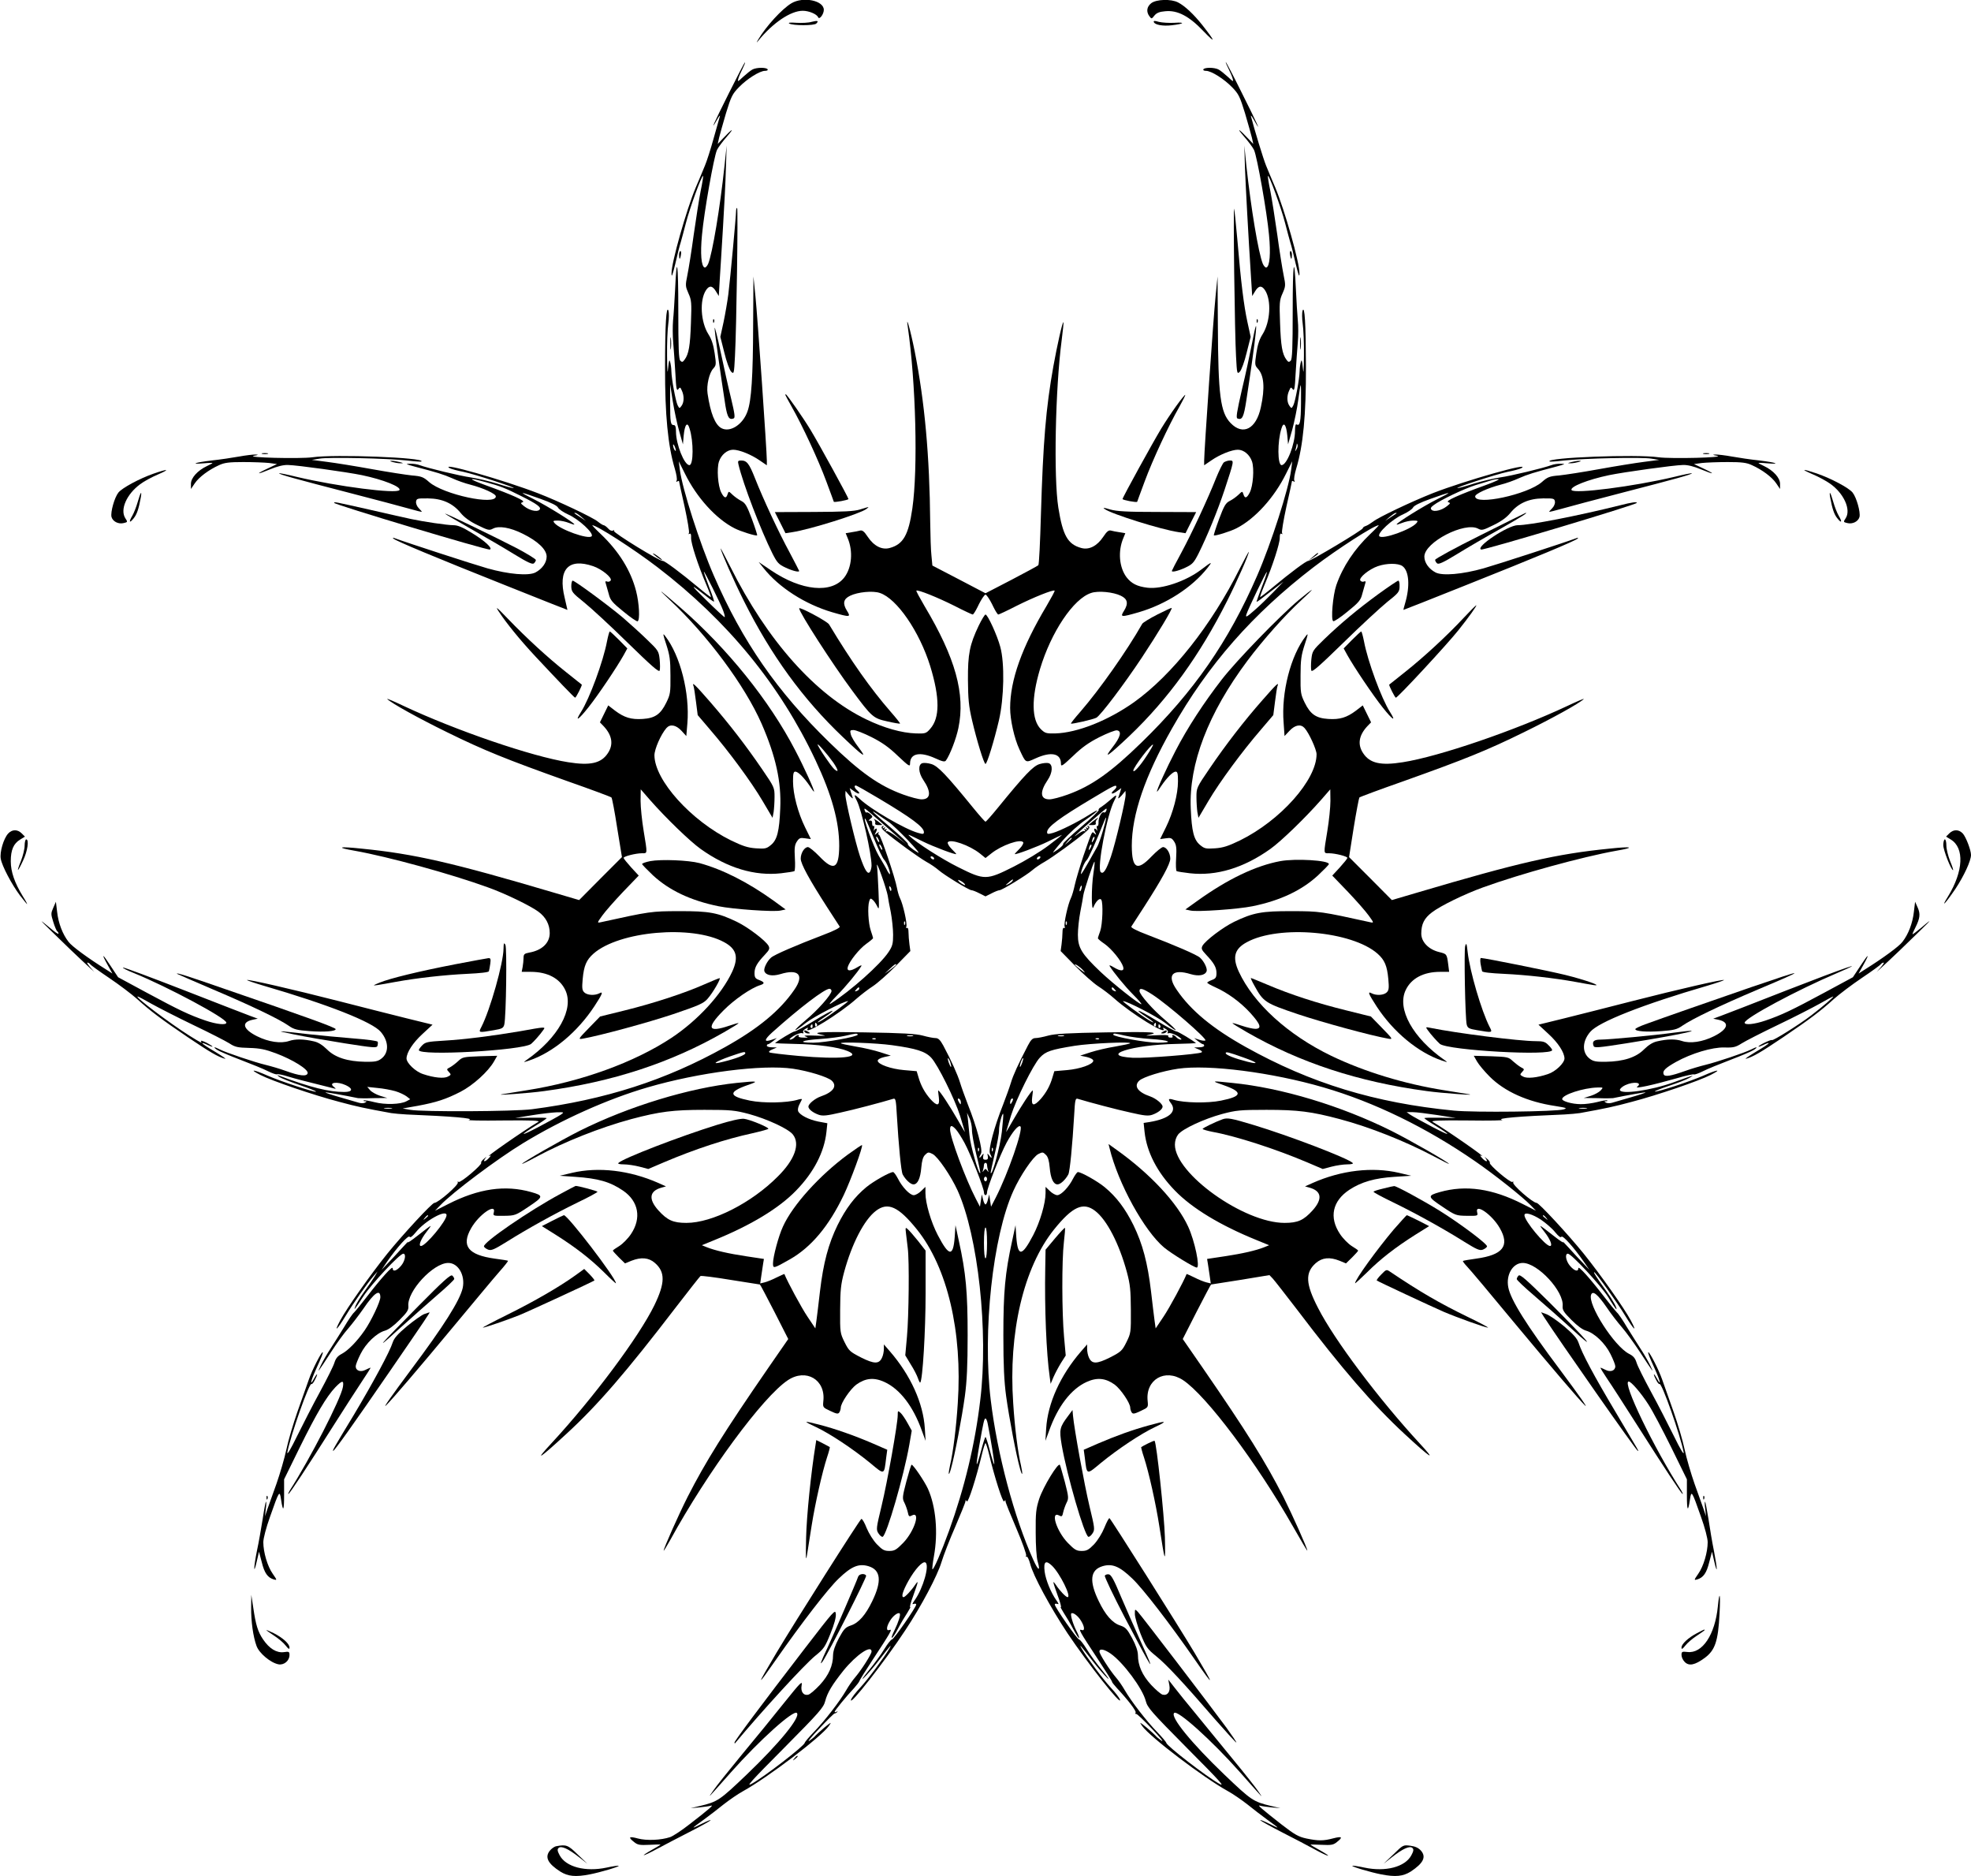  <svg version="1.0" xmlns="http://www.w3.org/2000/svg"
 width="1280pt" height="1218pt" viewBox="0 0 1280 1218"
 preserveAspectRatio="xMidYMid meet"><g transform="translate(0,1218) scale(0.1,-0.1)"
fill="#000000" stroke="none">
<path d="M5140 12159 c-62 -37 -165 -150 -215 -234 -13 -23 -14 -26 -1 -10 95
117 211 195 289 195 41 0 92 -22 100 -42 8 -19 37 20 37 48 0 61 -134 88 -210
43z"/>
<path d="M7476 12159 c-29 -23 -33 -55 -12 -84 14 -19 15 -19 33 4 14 17 32
25 70 28 80 8 155 -31 250 -131 80 -83 77 -68 -8 40 -56 71 -115 126 -158 148
-45 24 -142 21 -175 -5z"/>
<path d="M5270 12038 c-19 -6 -63 -8 -98 -6 -40 3 -57 1 -46 -5 25 -14 161
-14 175 0 18 18 9 21 -31 11z"/>
<path d="M7493 12037 c6 -18 58 -28 117 -21 79 9 92 21 17 16 -35 -2 -80 1
-101 6 -27 8 -36 8 -33 -1z"/>
<path d="M4735 11578 c-102 -204 -126 -258 -80 -178 14 25 23 36 20 25 -3 -11
-22 -76 -41 -145 -19 -69 -44 -147 -56 -175 -11 -27 -38 -92 -60 -143 -61
-146 -158 -488 -157 -557 0 -30 6 -14 25 64 13 58 28 118 34 135 5 17 21 76
35 130 25 97 103 311 111 304 2 -2 -5 -47 -16 -99 -10 -51 -30 -179 -45 -284
-14 -104 -33 -222 -41 -261 -14 -68 -13 -73 7 -119 20 -44 21 -61 16 -194 -5
-146 -14 -200 -41 -236 -12 -17 -17 -18 -28 -7 -10 10 -13 81 -13 327 0 314
-10 376 -21 130 -4 -71 -9 -159 -13 -195 -3 -36 -3 -101 1 -145 4 -44 10 -134
14 -200 5 -98 8 -116 19 -102 11 15 13 14 23 -9 16 -34 15 -76 -2 -99 -13 -18
-14 -18 -25 3 -13 25 -40 172 -41 222 0 19 -4 46 -8 60 -5 19 -8 10 -13 -40
-4 -46 -6 -23 -7 80 -1 80 3 174 8 208 5 35 5 73 1 85 -14 38 -22 -90 -22
-368 -1 -309 19 -510 63 -657 11 -37 17 -72 12 -79 -4 -8 -3 -10 4 -5 7 4 12
5 12 1 0 -3 16 -77 36 -165 19 -88 32 -165 28 -171 -4 -8 -3 -9 4 -5 8 5 11
-4 10 -26 -1 -36 44 -175 98 -302 19 -44 32 -81 31 -83 -2 -1 -39 27 -83 64
-114 95 -220 174 -230 171 -17 -4 -324 184 -317 195 4 6 1 7 -6 2 -8 -4 -21 1
-32 14 -11 12 -24 21 -29 21 -4 0 -21 10 -37 23 -32 27 -256 133 -388 184
-222 86 -651 208 -574 163 9 -5 49 -16 90 -24 72 -15 345 -104 324 -105 -6 -1
-54 12 -106 29 -52 16 -129 34 -170 40 -72 10 -283 61 -334 80 -15 6 -43 10
-63 9 -32 0 -27 -3 33 -19 142 -37 184 -50 241 -75 32 -15 86 -34 119 -42 84
-22 165 -59 165 -76 0 -61 -340 12 -433 93 -37 33 -50 38 -112 43 -38 4 -155
22 -260 41 -104 19 -235 40 -290 47 l-100 13 50 8 c59 11 442 2 569 -12 49 -6
91 -9 93 -6 25 25 -564 48 -708 27 -81 -11 -444 -2 -379 10 29 5 31 7 9 8 -15
0 -62 -5 -105 -13 -44 -8 -125 -20 -181 -26 -108 -13 -143 -26 -48 -18 30 3
55 3 55 2 0 -2 -16 -11 -36 -20 -61 -29 -104 -77 -104 -115 l0 -34 25 37 c27
40 91 88 158 118 34 16 65 20 157 20 63 0 138 -3 167 -6 l52 -7 -59 -28 c-83
-39 -75 -43 12 -7 48 20 88 30 118 29 59 -1 383 -46 480 -66 139 -29 257 -76
244 -97 -17 -26 -402 23 -668 86 -60 15 -111 25 -113 23 -5 -6 108 -37 452
-126 171 -44 347 -91 393 -104 45 -13 82 -22 82 -20 0 1 -9 12 -21 24 -11 11
-19 30 -17 42 3 20 8 22 78 21 92 -1 161 -32 212 -95 22 -27 58 -54 108 -78
69 -34 77 -36 100 -24 38 21 112 9 196 -33 97 -48 154 -102 154 -148 0 -39
-29 -80 -73 -103 -45 -23 -174 -12 -312 27 -91 26 -528 168 -600 195 -13 5
-17 5 -10 -2 15 -15 277 -124 724 -302 222 -89 405 -161 406 -161 0 0 -8 36
-18 79 -45 184 24 260 185 205 56 -19 125 -75 114 -93 -5 -7 -15 -10 -23 -7
-12 5 -14 1 -8 -16 4 -13 12 -43 19 -67 9 -37 23 -54 95 -112 46 -38 87 -66
92 -63 16 9 10 118 -10 196 -34 133 -112 259 -230 371 -33 31 -57 57 -55 57
29 0 270 -155 424 -273 456 -349 796 -765 1026 -1253 106 -225 154 -399 154
-556 -1 -149 -35 -167 -129 -68 -32 33 -65 60 -74 60 -23 0 -47 -39 -47 -75 0
-34 56 -136 172 -316 41 -63 77 -119 81 -125 4 -7 -34 -27 -106 -54 -173 -66
-320 -129 -340 -148 -27 -24 -49 -71 -43 -88 10 -27 52 -34 103 -19 120 37
158 -6 91 -102 -92 -134 -233 -251 -450 -372 -385 -215 -777 -341 -1253 -403
-116 -15 -711 -18 -790 -4 l-50 9 97 17 c123 23 184 43 278 91 82 42 181 132
218 197 l21 37 -112 -3 c-106 -4 -114 -5 -142 -32 -16 -15 -40 -33 -53 -40
-22 -11 -23 -13 -7 -30 16 -17 15 -19 -6 -30 -25 -14 -90 -8 -161 16 -50 16
-108 72 -108 102 1 39 41 101 103 158 l66 61 -167 41 c-92 23 -291 73 -442
112 -305 78 -590 143 -596 137 -2 -2 47 -19 108 -37 419 -122 708 -236 761
-300 53 -62 54 -136 3 -174 -22 -17 -41 -21 -104 -20 -115 2 -197 28 -249 81
-30 29 -57 46 -86 52 -65 15 -119 16 -160 2 -54 -18 -134 -6 -208 31 -92 46
-104 91 -28 107 l33 7 -49 18 c-28 10 -222 86 -433 168 -211 82 -388 148 -393
146 -6 -2 27 -19 73 -37 214 -87 598 -292 598 -321 0 -17 -63 -11 -136 14
-105 36 -172 68 -378 179 l-189 102 -49 74 c-54 83 -63 85 -18 4 l30 -54 -42
27 c-115 72 -222 150 -243 179 -39 50 -66 122 -74 194 l-8 66 -17 -39 c-16
-36 -16 -41 0 -92 9 -30 21 -57 25 -60 5 -3 9 -10 9 -16 0 -6 -25 11 -55 37
-30 25 -55 45 -55 43 0 -2 87 -87 192 -188 106 -101 171 -160 143 -132 -27 29
-44 52 -38 52 7 0 15 -5 18 -10 4 -6 59 -46 123 -89 64 -43 146 -105 182 -137
86 -78 155 -130 329 -248 147 -99 197 -128 241 -140 14 -4 -15 16 -63 45 -48
28 -86 53 -83 56 2 2 18 -3 35 -12 17 -8 31 -13 31 -10 0 2 -18 14 -41 26 -23
11 -38 15 -34 8 10 -15 3 -12 -74 36 -130 82 -359 255 -337 255 4 0 44 -21 89
-47 45 -25 168 -88 272 -138 105 -50 210 -104 234 -119 38 -25 55 -28 130 -30
69 -2 103 -9 173 -35 109 -41 211 -104 206 -129 -5 -23 -52 -18 -143 15 -38
14 -97 31 -130 39 -71 17 -259 80 -297 100 -37 19 -48 18 -19 -2 13 -9 81 -38
152 -65 71 -27 152 -60 179 -74 28 -14 55 -23 59 -20 5 3 38 -4 73 -15 53 -16
108 -30 293 -76 19 -5 19 -4 3 9 -37 29 22 37 78 11 49 -23 44 -44 -10 -44
-100 0 -218 29 -421 105 -19 7 -19 7 0 -8 12 -8 72 -32 134 -53 62 -21 108
-40 103 -42 -14 -4 -226 66 -314 104 -93 41 -124 44 -48 5 73 -38 348 -132
513 -175 115 -31 166 -42 337 -73 19 -3 64 -7 100 -9 297 -12 447 -25 405 -35
-16 -4 83 -6 220 -4 187 2 245 -1 231 -9 -92 -54 -367 -246 -316 -220 10 5 9
0 -4 -14 -23 -26 -44 -30 -25 -4 11 14 10 14 -8 -2 -13 -10 -21 -22 -18 -26 7
-12 -134 -132 -147 -124 -6 4 -8 3 -5 -3 9 -14 -127 -133 -152 -133 -15 0
-203 -203 -306 -330 -110 -137 -262 -352 -306 -434 -44 -83 -20 -61 36 31 49
81 138 208 181 258 l26 30 -17 -30 c-10 -16 -40 -61 -67 -98 -27 -37 -53 -80
-59 -95 -14 -36 -9 -30 52 63 51 78 235 275 258 275 20 0 12 -48 -15 -79 -28
-33 -54 -41 -54 -15 0 18 -74 -64 -168 -186 -36 -47 -73 -92 -82 -101 -10 -8
-39 -51 -65 -95 -27 -43 -66 -106 -87 -138 -22 -33 -51 -83 -64 -110 -27 -57
-25 -55 67 87 36 56 86 125 111 152 24 28 68 85 98 128 71 105 110 130 110 74
0 -28 -59 -153 -102 -215 -49 -71 -108 -131 -148 -152 -27 -14 -39 -29 -48
-57 -6 -21 -48 -105 -93 -188 -45 -82 -112 -213 -150 -290 -41 -84 -66 -126
-63 -105 20 107 143 457 157 444 3 -3 13 8 21 25 23 43 19 53 -4 11 -30 -55
-23 -19 11 57 39 85 50 113 44 113 -9 0 -67 -113 -89 -176 -13 -38 -47 -132
-74 -209 -27 -77 -60 -187 -72 -245 -12 -58 -42 -159 -65 -225 -24 -66 -50
-140 -59 -165 l-15 -45 5 48 c4 26 4 47 1 47 -2 0 -12 -51 -21 -112 -10 -62
-26 -155 -37 -205 -22 -109 -24 -168 -2 -73 l15 65 18 -68 c17 -70 38 -100 78
-112 22 -6 22 -5 -7 37 -34 48 -61 140 -61 205 0 24 18 94 44 166 59 168 62
173 71 112 13 -87 20 -77 20 28 l0 102 101 206 c108 219 174 331 232 392 45
46 56 47 49 2 -12 -75 -215 -470 -345 -672 -8 -13 -12 -23 -9 -23 7 0 125 179
287 435 73 116 160 249 192 298 32 48 57 87 54 87 -2 0 -16 -6 -32 -14 -32
-17 -64 -6 -64 23 0 10 14 45 31 79 35 71 105 137 158 152 23 6 57 31 96 70
50 50 59 65 57 90 -10 94 161 280 259 280 65 0 111 -80 94 -162 -18 -81 -124
-249 -337 -533 -128 -172 -184 -252 -161 -230 34 32 218 247 432 505 135 162
271 326 304 363 33 37 58 69 56 71 -2 2 -41 8 -86 14 -174 24 -219 83 -153
198 50 88 163 166 147 102 -6 -22 -4 -23 66 -22 71 1 75 2 161 60 96 64 97 71
16 94 -169 48 -342 23 -540 -78 l-85 -43 35 36 c79 83 370 301 536 402 252
154 552 288 810 363 333 97 744 150 944 121 101 -15 224 -53 251 -77 38 -35
11 -75 -71 -103 -37 -13 -80 -48 -80 -66 0 -17 30 -40 67 -53 26 -9 53 -6 140
14 88 19 266 66 345 90 14 4 17 -9 22 -103 12 -203 28 -368 38 -388 18 -34 51
-65 70 -65 27 0 45 38 51 109 4 45 11 70 25 83 18 18 22 19 49 5 34 -18 118
-141 162 -237 133 -295 201 -917 147 -1360 -34 -288 -102 -570 -203 -850 -50
-138 -101 -256 -108 -249 -2 3 2 41 10 84 28 155 13 323 -39 439 -22 48 -95
156 -106 156 -3 0 -18 -49 -34 -109 -26 -99 -27 -111 -13 -137 8 -16 18 -44
22 -61 6 -29 9 -32 26 -23 60 32 18 -101 -55 -177 -45 -46 -57 -53 -91 -53
-32 0 -45 7 -80 43 -24 25 -52 70 -67 106 -13 34 -29 61 -34 59 -10 -3 -430
-666 -552 -870 -132 -222 -132 -230 -2 -43 164 235 338 461 407 526 82 79 130
99 193 80 80 -24 88 -96 25 -226 -43 -90 -89 -143 -140 -159 -35 -12 -45 -23
-77 -82 -25 -47 -37 -82 -38 -110 0 -68 -28 -131 -86 -194 -30 -32 -63 -60
-74 -63 -32 -8 -52 19 -44 61 6 32 -7 19 -113 -113 -66 -83 -189 -234 -274
-336 -85 -103 -169 -208 -187 -235 -38 -54 -44 -61 116 120 184 207 405 406
427 384 26 -26 -114 -197 -326 -400 -176 -168 -188 -176 -304 -204 l-60 -14
57 5 c31 3 65 8 75 11 23 8 -14 -24 -137 -119 -52 -41 -110 -79 -128 -85 -59
-20 -153 -24 -209 -9 -59 16 -66 9 -25 -23 23 -19 37 -21 100 -18 39 2 72 3
72 1 0 -1 -25 -16 -55 -33 -88 -50 -63 -46 33 6 48 26 143 75 211 110 69 35
130 69 135 75 6 6 -18 -3 -54 -21 -76 -38 -76 -37 10 25 36 26 94 71 130 100
36 28 92 67 125 85 161 89 507 352 558 424 19 28 17 27 -31 -12 -28 -24 -54
-48 -57 -52 -3 -5 -20 -19 -38 -32 -18 -12 10 23 62 77 51 55 97 100 101 100
5 0 12 4 17 9 5 5 3 6 -4 2 -7 -4 -13 -4 -13 -1 0 8 77 102 127 155 17 19 33
40 34 45 1 6 39 66 84 135 119 181 133 205 112 197 -23 -9 -22 19 3 60 19 32
53 57 63 47 7 -8 -8 -56 -34 -109 -35 -70 -16 -63 21 7 18 35 46 82 62 106 15
24 24 41 19 37 -5 -3 3 31 20 75 33 93 36 104 12 70 -23 -35 -65 -80 -75 -80
-17 0 -6 38 31 105 44 78 93 131 111 120 28 -17 -15 -168 -70 -245 -16 -23
-18 -28 -6 -24 9 3 16 2 16 -4 0 -17 -146 -227 -158 -227 -6 0 -28 -28 -49
-62 -21 -35 -67 -98 -102 -140 -35 -43 -50 -64 -32 -48 18 17 61 66 95 110 77
100 93 118 71 80 -35 -59 -138 -198 -189 -253 -29 -31 -56 -66 -59 -77 -18
-55 221 250 352 450 105 158 209 355 235 442 13 43 53 147 90 231 36 84 66
158 66 165 0 9 2 9 9 -1 8 -13 61 152 98 306 9 39 20 72 23 72 3 0 14 -33 23
-72 35 -147 90 -319 98 -306 7 10 9 10 9 0 0 -7 32 -86 71 -177 39 -91 67
-170 63 -176 -4 -7 -3 -9 3 -6 5 3 15 -17 23 -46 18 -75 131 -283 243 -452
129 -193 357 -482 340 -430 -3 11 -30 46 -59 77 -51 55 -154 194 -189 253 -22
38 -6 20 71 -80 34 -44 77 -93 95 -110 18 -16 3 5 -32 48 -35 42 -81 105 -102
140 -21 34 -43 62 -49 62 -12 0 -158 210 -158 227 0 6 7 7 16 4 12 -4 10 1 -6
24 -35 49 -69 132 -76 186 -8 65 7 77 48 38 51 -49 128 -204 101 -204 -11 0
-52 43 -76 80 -24 34 -21 23 12 -70 17 -44 25 -78 20 -75 -5 4 4 -13 19 -37
16 -24 44 -71 62 -106 18 -34 35 -60 38 -58 2 3 -5 23 -16 44 -24 46 -42 108
-35 116 10 10 44 -15 63 -47 25 -40 26 -69 4 -60 -23 8 -12 -11 104 -187 53
-80 95 -147 94 -150 -1 -3 14 -21 31 -40 73 -78 128 -150 122 -160 -4 -6 -2
-9 3 -8 5 2 51 -42 103 -97 52 -54 80 -89 62 -77 -18 13 -35 27 -38 32 -3 4
-29 28 -57 52 -48 39 -50 40 -31 12 51 -72 397 -335 558 -424 33 -18 89 -57
125 -85 36 -29 94 -74 130 -100 86 -62 86 -63 10 -25 -36 18 -60 27 -55 21 6
-6 71 -42 145 -80 74 -38 169 -87 210 -110 92 -50 119 -54 33 -5 -35 19 -63
36 -63 37 0 1 33 1 73 -1 62 -3 76 -1 99 18 41 32 34 39 -24 24 -64 -17 -96
-17 -174 -1 -51 11 -76 25 -160 90 -128 100 -164 131 -141 123 10 -3 44 -8 75
-11 l57 -5 -60 14 c-116 28 -128 36 -304 204 -212 203 -352 374 -326 400 22
22 243 -177 427 -384 163 -184 154 -175 119 -124 -17 25 -88 115 -159 201 -70
85 -177 216 -237 290 -61 73 -128 157 -149 184 l-39 50 7 -37 c8 -42 -12 -69
-44 -61 -11 3 -44 31 -74 63 -58 63 -86 126 -86 194 -1 28 -13 63 -38 110 -32
59 -42 70 -77 82 -51 16 -97 69 -140 159 -63 130 -55 202 25 226 63 19 111 -1
193 -80 69 -65 246 -295 406 -526 131 -189 131 -179 -1 43 -107 179 -545 872
-553 875 -4 1 -19 -27 -33 -62 -15 -37 -43 -82 -67 -108 -35 -36 -48 -43 -80
-43 -34 0 -46 7 -91 53 -73 76 -115 209 -55 177 17 -9 20 -6 26 23 4 17 14 45
22 61 14 27 13 38 -12 135 -16 58 -30 108 -32 110 -12 16 -108 -142 -134 -220
-21 -65 -24 -92 -23 -219 0 -85 5 -163 13 -189 19 -66 4 -61 -28 10 -125 276
-235 690 -277 1039 -54 444 13 1064 147 1358 44 98 127 221 162 239 27 14 31
13 49 -5 14 -13 21 -38 25 -83 6 -71 24 -109 51 -109 19 0 52 31 70 65 10 20
26 185 38 388 5 94 8 107 22 103 79 -24 257 -71 345 -90 87 -20 114 -23 140
-14 37 13 67 36 67 53 0 18 -43 53 -80 66 -82 28 -109 68 -71 103 27 24 150
62 251 77 200 29 611 -24 944 -121 331 -96 671 -262 986 -480 124 -85 310
-233 360 -285 l35 -36 -85 43 c-198 101 -371 126 -540 78 -81 -23 -80 -30 16
-94 86 -58 90 -59 161 -60 70 -1 72 0 66 22 -16 64 97 -14 147 -102 66 -115
21 -174 -153 -198 -45 -6 -84 -13 -86 -15 -3 -2 9 -18 26 -36 17 -17 155 -181
306 -364 242 -291 426 -506 460 -538 23 -22 -33 58 -161 230 -218 290 -322
456 -337 537 -16 82 30 158 94 158 98 0 269 -186 259 -280 -2 -25 7 -40 57
-90 39 -39 73 -64 96 -70 53 -15 123 -81 158 -152 17 -34 31 -69 31 -79 0 -29
-32 -40 -64 -23 -16 8 -30 14 -32 14 -3 0 17 -33 44 -73 27 -39 113 -173 192
-297 176 -277 290 -450 297 -450 3 0 -1 10 -9 23 -178 276 -386 707 -341 707
16 0 80 -74 128 -149 27 -41 93 -167 149 -280 l101 -206 0 -102 c0 -105 7
-115 20 -28 9 61 12 56 71 -112 26 -72 44 -142 44 -166 0 -65 -27 -157 -61
-205 -29 -42 -29 -43 -7 -37 40 12 61 42 78 112 l18 68 15 -65 c22 -93 20 -45
-2 68 -11 54 -27 148 -36 210 -10 61 -20 112 -22 112 -3 0 -3 -21 1 -47 l5
-48 -15 45 c-9 25 -35 99 -59 165 -23 66 -53 167 -65 225 -12 58 -45 168 -72
245 -27 77 -61 171 -74 209 -22 63 -80 176 -89 176 -6 0 5 -28 44 -113 34 -76
41 -112 11 -57 -23 42 -27 32 -4 -11 8 -17 18 -28 21 -25 14 13 137 -337 157
-444 3 -21 -22 21 -63 105 -38 77 -105 208 -150 290 -45 83 -87 167 -93 188
-9 29 -21 43 -49 57 -96 49 -270 321 -246 384 11 28 42 3 100 -81 28 -42 74
-101 101 -132 27 -31 78 -102 115 -158 93 -142 94 -144 67 -87 -13 27 -42 77
-64 110 -21 32 -60 95 -87 138 -26 44 -55 87 -65 95 -9 9 -46 54 -82 101 -94
122 -168 204 -168 186 0 -26 -26 -18 -54 15 -27 31 -35 79 -14 79 23 0 214
-206 262 -282 26 -43 50 -78 52 -78 10 0 -21 57 -64 117 -62 86 -86 123 -79
123 9 0 151 -199 201 -282 57 -93 81 -115 37 -32 -44 82 -196 297 -306 434
-103 127 -291 330 -306 330 -25 0 -161 119 -152 133 3 6 1 7 -5 3 -13 -8 -154
112 -147 124 3 4 -5 16 -18 26 -18 16 -19 16 -8 2 19 -26 -2 -22 -25 4 -13 14
-14 19 -4 14 51 -26 -224 166 -316 220 -14 8 44 11 231 9 138 -2 237 0 220 4
-42 10 108 23 405 35 36 2 81 6 100 9 171 31 222 42 337 73 165 43 440 137
513 175 76 39 45 36 -48 -5 -90 -39 -300 -108 -315 -103 -5 1 35 18 89 36 55
18 115 41 134 52 38 22 37 22 -98 -27 -147 -54 -352 -83 -352 -50 0 7 15 21
34 30 55 26 116 18 78 -10 -21 -16 106 12 257 55 57 17 108 28 112 25 5 -2 31
7 59 21 27 14 108 47 179 74 71 27 139 56 152 65 29 20 18 21 -19 2 -38 -20
-226 -83 -297 -100 -33 -8 -91 -25 -130 -39 -98 -35 -134 -40 -141 -22 -9 22
11 41 80 80 101 56 235 96 314 94 59 -2 74 2 112 26 25 16 131 70 235 120 105
50 227 113 272 138 45 26 85 47 88 47 8 0 -69 -67 -143 -123 -74 -57 -249
-167 -255 -160 -6 5 -87 -34 -87 -42 0 -3 14 2 31 10 17 9 33 14 35 12 3 -3
-35 -28 -83 -56 -48 -29 -77 -49 -63 -45 44 12 94 41 241 140 174 118 243 170
329 248 36 32 118 94 182 137 64 43 119 83 123 89 3 5 11 10 18 10 6 0 -11
-23 -38 -52 -28 -28 37 31 143 132 105 101 192 186 192 188 0 3 -25 -17 -55
-43 -30 -25 -55 -44 -55 -40 0 3 8 22 19 43 30 60 33 88 15 129 l-17 38 -8
-66 c-8 -72 -35 -144 -74 -194 -21 -29 -128 -107 -243 -179 l-42 -27 30 54
c45 81 36 79 -18 -4 l-49 -74 -189 -102 c-206 -111 -273 -143 -378 -179 -73
-25 -136 -31 -136 -14 0 29 345 214 600 322 215 92 56 37 -325 -111 -209 -82
-402 -157 -430 -167 l-49 -18 33 -7 c76 -16 64 -61 -28 -107 -74 -37 -154 -49
-208 -31 -41 14 -95 13 -160 -2 -29 -6 -56 -23 -86 -52 -52 -53 -134 -79 -249
-81 -63 -1 -82 3 -104 20 -51 38 -50 112 3 174 53 64 342 178 761 300 61 18
110 35 108 37 -6 6 -295 -60 -596 -137 -151 -39 -350 -89 -442 -112 l-167 -41
66 -61 c62 -57 102 -119 103 -158 0 -30 -58 -86 -108 -102 -71 -24 -136 -30
-161 -16 -21 11 -22 13 -6 30 16 17 15 19 -7 30 -13 7 -36 25 -53 40 -28 27
-36 28 -142 32 l-112 3 21 -37 c12 -21 49 -65 82 -98 97 -97 245 -164 426
-191 74 -12 80 -14 54 -22 -46 -15 -578 -21 -712 -8 -512 50 -929 177 -1352
413 -215 120 -357 237 -448 371 -67 96 -29 139 91 102 51 -15 93 -8 103 19 6
17 -16 64 -43 88 -20 19 -167 82 -340 148 -72 27 -110 47 -106 54 4 6 40 62
81 125 116 180 172 282 172 316 0 36 -24 75 -47 75 -9 0 -42 -27 -74 -60 -94
-99 -128 -81 -129 68 0 202 85 452 261 762 235 415 524 744 919 1047 154 118
395 273 424 273 2 0 -22 -26 -55 -57 -104 -99 -179 -212 -221 -333 -22 -64
-36 -224 -20 -233 5 -4 47 24 93 62 72 58 86 75 95 112 7 24 15 54 19 67 6 17
4 21 -8 16 -8 -3 -18 0 -23 7 -11 18 58 74 114 93 58 20 131 20 159 1 44 -31
51 -130 18 -242 -7 -24 -12 -43 -11 -43 2 0 185 72 407 161 447 178 709 287
724 302 7 7 3 7 -10 2 -72 -27 -509 -169 -600 -195 -138 -39 -267 -50 -312
-27 -44 23 -73 64 -73 103 0 93 263 229 350 181 23 -12 31 -10 100 24 50 24
86 51 108 78 51 63 120 94 212 95 70 1 75 -1 78 -21 2 -12 -6 -31 -17 -42 -12
-12 -21 -23 -21 -24 0 -2 37 7 83 20 45 13 222 60 392 104 344 89 457 120 452
126 -2 2 -53 -8 -113 -23 -266 -63 -651 -112 -668 -86 -13 21 105 68 244 97
97 20 421 65 480 66 30 1 70 -9 118 -29 87 -36 95 -32 12 7 l-59 28 52 7 c29
3 104 6 167 6 92 0 123 -4 157 -20 67 -30 131 -78 158 -118 l25 -37 0 34 c0
38 -43 86 -104 115 -20 9 -36 18 -36 20 0 1 25 1 55 -2 95 -8 60 5 -47 18 -57
6 -138 18 -182 26 -43 8 -90 13 -105 13 -22 -1 -20 -3 9 -8 65 -12 -298 -21
-379 -10 -144 21 -733 -2 -708 -27 2 -3 44 0 93 6 127 14 510 23 569 12 l50
-8 -100 -13 c-55 -7 -185 -28 -290 -47 -104 -19 -221 -37 -260 -41 -62 -5 -75
-10 -112 -43 -93 -81 -433 -154 -433 -93 0 17 81 54 165 76 33 8 87 27 119 42
57 25 99 38 241 75 60 16 65 19 33 19 -20 1 -48 -3 -63 -9 -51 -19 -262 -70
-334 -80 -41 -6 -118 -24 -170 -40 -52 -17 -100 -30 -106 -29 -21 1 252 90
324 105 41 8 81 19 90 24 77 45 -367 -81 -574 -162 -144 -57 -355 -158 -387
-184 -16 -12 -37 -25 -48 -29 -11 -3 -20 -10 -20 -15 0 -11 -341 -215 -354
-212 -10 3 -116 -76 -230 -171 -44 -37 -81 -65 -83 -64 -1 2 11 37 28 77 54
127 101 274 100 308 0 22 3 31 11 26 7 -4 8 -3 4 5 -4 6 9 83 28 171 20 88 36
162 36 165 0 4 5 3 12 -1 7 -5 8 -3 4 5 -5 7 1 42 12 79 45 148 64 348 63 662
-1 280 -8 400 -22 363 -4 -12 -4 -50 1 -85 5 -34 9 -128 8 -208 -1 -103 -3
-126 -7 -80 -5 50 -8 59 -13 40 -4 -14 -8 -41 -8 -60 -1 -50 -28 -197 -41
-222 -11 -21 -12 -21 -25 -3 -17 23 -18 65 -2 99 10 23 12 24 23 9 11 -14 14
4 19 102 4 66 10 156 14 200 4 44 4 110 0 147 -3 36 -9 124 -12 195 -11 243
-21 182 -21 -132 0 -246 -3 -317 -13 -327 -11 -11 -16 -10 -28 7 -27 36 -36
90 -41 236 -5 133 -4 150 16 194 20 46 21 51 7 119 -8 39 -27 157 -41 261 -15
105 -35 233 -45 284 -11 52 -18 97 -16 99 8 7 86 -207 111 -304 14 -54 30
-113 35 -130 6 -17 21 -77 34 -135 19 -78 25 -94 25 -64 1 69 -96 411 -157
557 -22 51 -49 116 -60 143 -17 41 -77 237 -98 320 -3 11 6 0 20 -25 55 -99
20 -21 -79 176 -57 115 -104 205 -105 201 0 -4 8 -24 19 -45 10 -20 22 -48 26
-62 7 -23 4 -22 -31 11 -22 20 -49 42 -61 48 -27 14 -90 14 -98 1 -3 -6 4 -10
17 -10 34 0 117 -52 170 -107 42 -43 50 -60 83 -167 19 -66 40 -138 45 -160
l9 -41 -33 35 c-60 64 -81 76 -29 16 29 -33 59 -73 67 -90 20 -44 84 -405 97
-550 12 -122 5 -206 -17 -213 -6 -2 -16 9 -23 24 -29 71 -77 362 -107 638
l-13 130 4 -145 c5 -125 20 -412 41 -738 l6 -94 19 31 c22 37 43 39 64 7 43
-65 35 -207 -16 -287 -20 -31 -32 -68 -40 -122 -11 -74 -10 -79 9 -100 41 -44
48 -124 20 -252 -30 -140 -116 -185 -196 -102 -67 69 -81 181 -83 636 l-2 316
-13 -130 c-13 -124 -74 -1004 -74 -1066 l0 -30 47 32 c55 38 132 69 172 69 38
0 77 -32 92 -77 15 -46 7 -158 -15 -201 -19 -37 -32 -41 -41 -11 -7 21 -7 21
-33 -4 -15 -14 -40 -32 -57 -40 -25 -13 -36 -31 -68 -117 -21 -57 -36 -104
-34 -106 6 -6 109 26 147 46 120 61 246 200 322 355 l40 80 -7 -55 c-16 -124
-129 -477 -221 -688 -186 -428 -410 -751 -750 -1082 -200 -195 -325 -283 -480
-339 -47 -17 -100 -31 -119 -31 -60 0 -64 48 -11 126 32 47 35 100 6 109 -10
3 -37 1 -59 -6 -42 -13 -95 -68 -271 -284 -40 -49 -76 -90 -80 -90 -4 0 -40
41 -80 90 -176 216 -229 271 -271 284 -22 7 -49 9 -59 6 -29 -9 -26 -62 6
-109 53 -78 49 -126 -11 -126 -19 0 -72 14 -119 31 -155 56 -280 144 -480 339
-340 331 -564 654 -750 1082 -92 211 -205 564 -221 688 l-7 55 40 -80 c76
-155 202 -294 322 -355 38 -20 141 -52 147 -46 2 2 -13 49 -34 106 -32 86 -43
104 -68 117 -16 8 -42 26 -57 40 -26 25 -26 25 -33 4 -9 -30 -22 -26 -41 11
-22 43 -30 155 -15 201 15 45 54 77 92 77 40 0 117 -31 172 -69 l47 -32 0 30
c0 62 -61 942 -74 1066 l-13 130 -2 -316 c-1 -332 -11 -490 -37 -561 -30 -85
-113 -138 -169 -108 -41 22 -71 96 -90 225 -8 53 11 134 37 162 19 21 20 26 9
100 -8 54 -20 91 -40 122 -51 80 -59 222 -16 287 21 32 42 30 64 -7 l19 -31 6
104 c4 56 13 209 21 338 8 129 17 303 19 385 l5 150 -14 -132 c-29 -273 -78
-566 -106 -636 -7 -15 -17 -26 -23 -24 -22 7 -29 91 -17 213 13 145 77 506 97
550 8 17 38 57 67 90 52 60 31 48 -29 -16 l-33 -35 9 41 c5 22 26 94 45 160
33 107 41 124 83 167 53 55 136 107 170 107 13 0 20 4 17 10 -8 13 -71 13 -98
-1 -12 -6 -39 -28 -61 -48 -35 -33 -38 -34 -31 -11 4 14 16 42 27 63 11 22 18
40 16 42 -2 2 -48 -87 -103 -197z m-324 -2198 l24 -85 5 57 c7 73 24 93 38 46
27 -84 26 -238 -1 -238 -33 0 -87 135 -87 217 0 30 -4 43 -14 43 -21 0 -24 16
-24 145 l0 120 17 -110 c10 -60 28 -148 42 -195z m4038 182 c-1 -120 -7 -150
-28 -138 -7 5 -11 -8 -11 -42 0 -86 -53 -222 -87 -222 -27 0 -28 154 -1 238
14 47 31 26 38 -46 l5 -57 27 95 c14 52 32 139 39 193 7 53 14 97 16 97 2 0 3
-53 2 -118z m-4060 -307 c0 -5 -4 -3 -9 5 -5 8 -9 22 -9 30 0 16 17 -16 18
-35z m4031 8 c-11 -17 -11 -17 -6 0 3 10 6 24 7 30 0 9 2 9 5 0 3 -7 0 -20 -6
-30z m-5264 -214 c92 -25 126 -38 229 -90 104 -52 134 -74 118 -89 -15 -16
-65 -4 -99 23 -24 19 -25 21 -9 27 21 7 -65 46 -245 111 -115 42 -113 51 6 18z
m6494 -18 c-180 -65 -266 -104 -245 -111 16 -6 15 -8 -9 -27 -34 -27 -84 -39
-99 -23 -9 8 -6 16 13 30 41 32 200 108 275 131 39 11 81 25 95 29 14 5 36 9
50 9 14 0 -22 -17 -80 -38z m-6140 -90 c70 -25 108 -44 114 -57 5 -10 34 -30
65 -44 69 -30 171 -124 153 -142 -22 -22 -206 44 -241 86 -12 14 -9 16 22 16
19 0 51 -7 71 -15 20 -8 36 -13 36 -10 0 11 -178 121 -260 162 -47 23 -80 41
-75 42 6 0 57 -17 115 -38z m5820 -4 c-82 -41 -260 -151 -260 -162 0 -3 16 2
36 10 20 8 52 15 71 15 31 0 34 -2 22 -16 -35 -42 -219 -108 -241 -86 -18 18
84 112 153 142 31 14 60 34 65 44 6 13 44 32 114 57 58 21 110 38 115 38 6 -1
-28 -19 -75 -42z m-5555 -113 l30 -26 -35 23 c-45 29 -45 29 -34 29 5 0 23
-12 39 -26z m5294 23 c-2 -2 -20 -14 -39 -26 l-35 -23 30 26 c17 14 34 26 39
26 5 0 7 -1 5 -3z m-4373 -631 c8 -21 13 -41 10 -43 -2 -2 -57 49 -122 113
-108 105 -106 109 10 17 22 -18 42 -31 43 -29 2 2 -12 45 -32 95 -19 51 -35
96 -34 99 0 11 110 -209 125 -252z m3499 155 c-19 -51 -35 -95 -35 -98 0 -2
11 4 24 14 13 10 52 40 87 67 l64 49 -65 -67 c-36 -37 -91 -91 -124 -119 -50
-44 -58 -48 -52 -27 10 33 129 281 133 276 2 -2 -12 -45 -32 -95z m-2782
-1144 c32 -48 35 -67 5 -41 -22 20 -108 147 -108 160 0 10 68 -69 103 -119z
m2034 46 c-44 -68 -87 -115 -87 -96 0 21 119 177 128 168 2 -2 -16 -34 -41
-72z m-1740 -277 c213 -127 293 -186 293 -219 0 -13 -6 -14 -37 -5 -85 23
-311 155 -380 221 -36 34 -41 31 -19 -11 32 -62 96 -345 96 -422 0 -14 -5 -32
-10 -40 -14 -22 -34 9 -65 100 -30 89 -95 364 -95 400 l1 25 25 -30 c15 -16
24 -23 22 -15 -3 8 -9 26 -13 39 l-7 24 31 -22 c31 -22 44 -15 16 9 -16 14
-20 30 -7 30 5 0 72 -38 149 -84z m1543 75 c0 -5 -7 -14 -15 -21 -28 -24 -15
-31 16 -9 l31 22 -7 -24 c-4 -13 -10 -31 -13 -39 -2 -8 7 -1 22 15 l25 30 1
-25 c0 -36 -65 -311 -95 -400 -31 -90 -50 -119 -67 -102 -25 25 41 374 88 463
22 43 17 44 -25 6 -22 -19 -49 -40 -60 -47 -12 -6 -19 -15 -16 -19 3 -5 -49
-55 -115 -111 -66 -56 -118 -105 -116 -109 5 -7 -25 -33 -64 -56 -8 -5 19 29
60 76 44 50 107 107 153 138 87 60 99 81 16 28 -73 -46 -186 -102 -231 -115
-32 -9 -38 -8 -38 5 0 33 80 92 293 219 140 84 157 92 157 75z m-1547 -213
c46 -40 105 -92 132 -116 l50 -43 -58 45 c-33 25 -64 43 -69 39 -7 -4 -8 -1
-3 7 6 9 4 11 -5 5 -9 -6 -11 -4 -5 5 6 9 4 11 -5 5 -9 -6 -11 -4 -5 5 6 9 4
11 -5 5 -10 -6 -5 -16 21 -38 60 -52 212 -162 264 -192 28 -15 64 -40 81 -55
38 -33 197 -130 213 -130 7 0 30 -9 51 -20 l40 -20 40 20 c21 11 44 20 51 20
16 0 175 97 213 130 17 15 54 40 81 55 52 30 204 140 264 192 26 22 31 32 21
38 -9 6 -11 4 -5 -5 6 -9 4 -11 -5 -5 -9 6 -11 4 -5 -5 6 -9 4 -11 -5 -5 -9 6
-11 4 -5 -5 5 -8 4 -11 -3 -6 -5 3 -25 -6 -44 -21 -18 -14 -24 -17 -13 -6 33
33 194 173 199 173 3 0 3 -7 0 -15 -4 -8 -10 -13 -14 -10 -14 9 -36 -30 -36
-62 1 -17 -3 -29 -8 -26 -4 3 -5 -5 -2 -18 3 -13 3 -18 0 -11 -3 6 -10 12 -15
12 -5 0 -4 -10 2 -22 11 -20 10 -21 -3 -10 -18 15 -12 27 -73 -148 -23 -69
-48 -153 -55 -185 -7 -33 -18 -71 -25 -85 -19 -38 -48 -168 -41 -186 3 -8 2
-12 -4 -9 -6 4 -10 -8 -10 -28 0 -19 -3 -54 -6 -78 l-6 -44 95 -97 c52 -53
119 -112 148 -131 30 -19 77 -55 104 -79 110 -99 350 -247 320 -197 -6 8 -2 8
14 -1 12 -6 18 -16 15 -22 -5 -7 -2 -9 7 -6 8 3 33 -5 55 -18 21 -13 32 -24
23 -24 -9 0 -22 7 -29 15 -13 16 -35 21 -25 6 3 -6 -3 -9 -14 -8 -11 0 -17 5
-14 11 4 6 -28 7 -83 4 -49 -3 -72 -3 -51 1 93 19 30 23 -268 18 -245 -4 -334
-9 -378 -21 -32 -9 -69 -16 -82 -16 -19 0 -30 -11 -49 -47 -65 -125 -96 -193
-111 -243 -9 -30 -32 -93 -50 -140 -59 -148 -98 -296 -86 -319 16 -29 13 -38
-4 -15 -14 18 -14 18 -10 -3 3 -17 -1 -23 -15 -23 -14 0 -18 6 -15 23 4 21 4
21 -10 3 -17 -23 -20 -14 -4 15 12 23 -27 171 -86 319 -18 47 -41 110 -50 140
-16 53 -58 146 -110 243 -20 36 -32 47 -50 47 -13 0 -50 7 -82 16 -44 12 -133
17 -378 21 -298 5 -361 1 -268 -18 24 -4 4 -5 -52 -3 -59 2 -81 1 -65 -5 22
-8 21 -9 -12 -8 -21 0 -35 4 -32 9 9 14 -13 9 -26 -7 -7 -8 -20 -15 -29 -15
-9 0 2 11 23 24 22 13 47 21 55 18 9 -3 12 -1 7 6 -3 6 3 16 15 22 16 9 20 9
14 1 -30 -50 210 98 320 197 28 24 74 60 104 79 29 19 96 78 148 131 l95 97
-6 44 c-3 24 -6 59 -6 78 0 20 -4 32 -10 28 -6 -3 -7 1 -4 9 7 18 -22 148 -42
186 -7 14 -15 44 -19 65 -11 63 -106 345 -117 345 -5 0 -6 6 -2 13 5 7 0 6
-11 -3 -17 -14 -18 -14 -6 8 6 12 7 22 2 22 -5 0 -12 -6 -15 -12 -3 -7 -3 -2
0 11 4 13 2 21 -3 18 -5 -3 -9 4 -9 16 1 14 -4 21 -14 19 -12 -2 -11 1 2 11
17 13 17 15 0 31 -10 9 -21 14 -24 11 -3 -3 -8 1 -11 10 -4 8 -4 15 -1 15 3 0
42 -33 87 -72z m67 -14 c48 -33 229 -223 190 -199 -39 23 -69 49 -64 56 2 4
-47 51 -111 105 -107 91 -145 127 -92 91 12 -9 47 -33 77 -53z m-94 -109 c27
-66 56 -127 65 -136 16 -16 39 -72 39 -93 -1 -6 -8 3 -17 19 -8 17 -34 62 -57
100 -35 60 -108 263 -86 238 4 -4 29 -62 56 -128z m1487 53 c-13 -46 -30 -92
-36 -103 -84 -150 -107 -188 -107 -179 0 22 24 79 37 89 11 8 63 125 114 253
19 49 15 17 -8 -60z m-1171 -71 c71 -35 218 -90 218 -82 0 2 -14 17 -31 34
-17 17 -27 36 -24 42 16 25 141 -19 208 -72 l37 -30 38 30 c66 53 191 97 207
72 3 -6 -7 -25 -24 -42 -17 -17 -31 -32 -31 -34 0 -8 147 47 218 82 42 21 82
40 87 42 6 2 -33 -29 -85 -68 -54 -41 -152 -100 -227 -138 -177 -89 -189 -89
-361 -3 -105 52 -275 161 -317 203 -13 13 -5 9 87 -36z m-282 -2 c0 -5 -5 -3
-10 5 -5 8 -10 20 -10 25 0 6 5 3 10 -5 5 -8 10 -19 10 -25z m1391 8 c-12 -20
-14 -14 -5 12 4 9 9 14 11 11 3 -2 0 -13 -6 -23z m-141 14 c0 -2 -10 -12 -22
-23 l-23 -19 19 23 c18 21 26 27 26 19z m-1230 -72 c0 -5 -5 -3 -10 5 -5 8
-10 20 -10 25 0 6 5 3 10 -5 5 -8 10 -19 10 -25z m1351 8 c-12 -20 -14 -14 -5
12 4 9 9 14 11 11 3 -2 0 -13 -6 -23z m-1016 -63 c3 -5 2 -10 -4 -10 -5 0 -13
5 -16 10 -3 6 -2 10 4 10 5 0 13 -4 16 -10z m690 0 c-3 -5 -11 -10 -16 -10 -6
0 -7 5 -4 10 3 6 11 10 16 10 6 0 7 -4 4 -10z m-990 -245 c2 -16 11 -65 20
-108 8 -43 15 -109 15 -146 0 -58 -4 -74 -30 -113 -53 -80 -246 -252 -375
-334 -17 -11 -1 11 39 51 60 61 137 154 160 193 4 7 -7 4 -26 -8 -46 -28 -71
-27 -62 3 12 38 74 116 120 149 24 17 44 34 44 37 0 3 -7 25 -15 49 -16 46
-22 155 -10 191 6 19 9 20 22 9 9 -7 22 -26 30 -43 12 -27 13 -16 8 100 -3 72
-7 146 -10 165 -3 19 11 -10 30 -65 20 -55 37 -113 40 -130z m1336 146 c-14
-91 -14 -257 0 -221 16 39 41 63 51 48 13 -21 8 -160 -7 -203 -8 -22 -15 -43
-15 -47 0 -4 20 -21 44 -37 45 -32 108 -109 120 -148 9 -30 -16 -31 -62 -3
-19 12 -30 15 -26 8 22 -37 100 -133 154 -187 33 -33 57 -61 52 -61 -16 0
-182 132 -264 209 -124 118 -148 157 -148 242 0 37 7 104 16 150 9 46 18 94
19 105 4 31 68 224 73 219 2 -2 -1 -35 -7 -74z m-835 -72 c4 -8 1 -8 -14 0
-12 6 -24 16 -28 22 -4 8 -1 8 14 0 12 -6 24 -16 28 -22z m309 21 c-3 -5 -16
-15 -28 -21 -21 -10 -21 -9 2 10 25 23 36 27 26 11z m-787 -61 c-3 -8 -7 -3
-11 10 -4 17 -3 21 5 13 5 -5 8 -16 6 -23z m1235 11 c-3 -12 -8 -19 -11 -16
-5 6 5 36 12 36 2 0 2 -9 -1 -20z m-1146 -232 c-3 -8 -6 -5 -6 6 -1 11 2 17 5
13 3 -3 4 -12 1 -19z m1050 0 c-3 -8 -6 -5 -6 6 -1 11 2 17 5 13 3 -3 4 -12 1
-19z m-1107 -262 c0 -2 -17 -16 -37 -31 l-38 -27 33 31 c30 29 42 37 42 27z
m1215 -37 c16 -19 13 -18 -17 5 -21 16 -38 30 -38 33 0 8 36 -16 55 -38z
m-1455 -118 c0 -5 -7 -12 -16 -15 -14 -5 -15 -4 -4 9 14 17 20 19 20 6z m1660
-6 c11 -13 10 -14 -4 -9 -9 3 -16 10 -16 15 0 13 6 11 20 -6z m-1840 -9 c0
-24 -91 -126 -168 -190 -39 -33 -70 -62 -67 -64 2 -3 33 18 69 47 53 41 246
141 273 141 9 0 -126 -99 -168 -124 -49 -29 -32 -10 21 24 28 18 49 35 46 37
-3 3 -56 -26 -118 -64 -62 -38 -120 -70 -128 -70 -11 0 -110 -60 -127 -76 0
-1 58 -3 130 -5 145 -2 281 -21 341 -46 99 -41 -47 -56 -317 -32 -98 9 -184
19 -190 23 -7 4 0 12 18 19 l30 13 -32 1 c-18 0 -33 5 -33 10 0 6 3 10 8 10 4
0 18 9 32 20 l25 20 -33 -11 c-52 -18 -51 -1 3 48 180 161 340 283 372 283 7
0 13 -7 13 -14z m2086 -25 c101 -66 353 -285 342 -296 -4 -4 -22 -2 -40 4
l-33 11 25 -20 c14 -11 28 -20 33 -20 4 0 7 -4 7 -10 0 -5 -15 -10 -32 -10
l-33 -1 30 -13 c18 -7 25 -15 18 -19 -20 -12 -365 -39 -446 -35 -228 13 -5 85
280 90 72 2 130 4 130 5 -17 16 -116 76 -127 76 -8 0 -66 32 -128 70 -62 38
-115 67 -118 64 -3 -2 18 -19 46 -37 53 -34 70 -53 21 -24 -42 25 -177 124
-168 124 27 0 220 -100 273 -141 36 -29 67 -50 69 -47 3 2 -28 31 -67 64 -77
64 -168 166 -168 190 0 23 23 16 86 -25z m-2181 -190 c3 -5 2 -12 -3 -15 -5
-3 -9 1 -9 9 0 17 3 19 12 6z m2202 -6 c0 -8 -4 -12 -9 -9 -5 3 -6 10 -3 15 9
13 12 11 12 -6z m-2230 -10 c0 -8 -4 -12 -9 -9 -5 3 -6 10 -3 15 9 13 12 11
12 -6z m2258 6 c3 -5 2 -12 -3 -15 -5 -3 -9 1 -9 9 0 17 3 19 12 6z m-1965
-59 c0 -13 -213 -52 -288 -52 -109 0 -78 16 45 24 60 4 133 14 163 21 66 16
80 17 80 7z m1735 -6 c33 -8 108 -18 168 -22 124 -8 154 -24 45 -24 -75 0
-288 39 -288 52 0 11 5 10 75 -6z m-1377 -3 c-10 -2 -26 -2 -35 0 -10 3 -2 5
17 5 19 0 27 -2 18 -5z m980 0 c-10 -2 -26 -2 -35 0 -10 3 -2 5 17 5 19 0 27
-2 18 -5z m-1221 -19 c-3 -3 -12 -4 -19 -1 -8 3 -5 6 6 6 11 1 17 -2 13 -5z
m1450 0 c-3 -3 -12 -4 -19 -1 -8 3 -5 6 6 6 11 1 17 -2 13 -5z m-1345 -40
c159 -22 216 -40 255 -81 43 -45 155 -272 188 -378 14 -47 28 -93 31 -103 4
-9 -18 26 -47 78 -49 86 -117 190 -126 190 -1 0 0 -20 4 -45 7 -57 -11 -60
-56 -10 -36 42 -60 85 -76 140 l-12 40 -81 7 c-86 7 -172 38 -172 61 0 8 17
18 43 24 l42 9 -68 22 c-37 12 -109 29 -160 37 -50 9 -94 18 -96 21 -11 11
230 2 331 -12z m1547 12 c-2 -3 -46 -12 -96 -21 -51 -8 -123 -25 -160 -37
l-68 -22 43 -9 c25 -6 42 -16 42 -24 0 -23 -86 -54 -172 -61 l-81 -7 -12 -40
c-16 -55 -40 -98 -76 -140 -45 -50 -63 -47 -56 10 4 25 5 45 4 45 -9 0 -77
-104 -126 -190 -29 -52 -51 -87 -47 -78 3 10 17 56 31 103 33 106 145 333 188
378 38 41 72 52 227 77 100 16 371 28 359 16z m-2499 -65 c0 -11 -62 -35 -144
-55 -82 -21 -56 -1 45 35 93 32 99 33 99 20z m3238 -28 c88 -31 103 -46 25
-27 -83 21 -143 44 -143 56 0 11 17 7 118 -29z m-1907 -29 c5 -15 8 -29 5 -31
-2 -2 -8 10 -14 26 -13 38 -5 41 9 5z m467 -5 c-6 -16 -12 -28 -14 -26 -5 5
13 57 20 57 3 0 0 -14 -6 -31z m-4070 -184 c27 -8 60 -24 73 -34 l23 -18 -24
-13 c-39 -21 -139 -24 -209 -6 -35 9 -66 14 -69 11 -3 -3 1 -5 9 -5 12 0 12
-2 0 -9 -8 -5 -26 -5 -40 -1 -14 4 -70 20 -124 36 -53 15 -95 29 -93 31 2 3
123 -19 211 -37 6 -1 51 -2 100 0 l90 1 -46 14 c-25 8 -54 24 -65 36 l-19 22
66 -7 c37 -3 89 -13 117 -21z m7827 5 c-10 -11 -39 -27 -64 -35 l-46 -14 90
-1 c50 -2 95 -1 100 0 88 18 209 40 211 37 2 -2 -40 -16 -93 -31 -54 -16 -110
-32 -124 -36 -14 -4 -32 -4 -40 1 -12 7 -12 9 0 9 8 0 12 2 9 5 -3 3 -31 -1
-64 -10 -32 -8 -81 -15 -109 -14 -55 0 -120 19 -120 33 0 28 139 73 229 75 39
1 39 1 21 -19z m-4155 -78 c0 -15 -2 -15 -10 -2 -13 20 -13 33 0 25 6 -3 10
-14 10 -23z m331 1 c-8 -15 -10 -15 -11 -2 0 17 10 32 18 25 2 -3 -1 -13 -7
-23z m-4028 -40 c-13 -2 -33 -2 -45 0 -13 2 -3 4 22 4 25 0 35 -2 23 -4z
m7760 0 c-13 -2 -33 -2 -45 0 -13 2 -3 4 22 4 25 0 35 -2 23 -4z m-6662 -41
c-13 -9 -79 -45 -145 -80 -123 -64 -127 -58 -10 14 35 21 63 41 64 44 0 3 -46
4 -102 3 l-103 -2 110 18 c61 10 133 18 160 19 50 1 50 1 26 -16z m5694 -2
l120 -19 -103 2 c-56 1 -102 0 -102 -3 1 -3 29 -23 64 -44 117 -72 113 -78
-10 -14 -66 35 -132 71 -145 80 l-24 17 40 0 c22 0 94 -9 160 -19z m-3023 -94
c-1 -22 12 -94 28 -160 17 -66 28 -121 26 -123 -10 -10 -65 182 -70 247 -4 41
-9 91 -11 110 l-5 35 16 -35 c9 -19 16 -53 16 -74z m194 -16 c-12 -98 -61
-279 -72 -267 -2 2 10 58 26 125 16 66 29 136 28 154 -1 32 20 113 27 106 2
-2 -2 -55 -9 -118z m-299 18 c12 -13 37 -52 57 -89 39 -72 126 -293 126 -321
0 -10 5 -18 10 -18 6 0 10 8 10 18 0 28 86 247 127 323 39 72 78 118 90 105
19 -19 -81 -306 -160 -461 l-31 -60 -6 40 -6 40 -8 -32 c-4 -18 -11 -33 -16
-33 -5 0 -12 15 -16 33 l-8 32 -6 -40 -6 -40 -27 52 c-66 127 -167 398 -167
449 0 30 11 30 37 2z m150 -140 c-3 -8 -6 -5 -6 6 -1 11 2 17 5 13 3 -3 4 -12
1 -19z m90 0 c-3 -8 -6 -5 -6 6 -1 11 2 17 5 13 3 -3 4 -12 1 -19z m-37 -92
c0 -8 3 -23 6 -33 5 -15 4 -16 -5 -3 -10 13 -12 13 -22 0 -9 -13 -10 -12 -5 3
3 10 6 25 6 33 0 8 5 14 10 14 6 0 10 -6 10 -14z m0 -91 c0 -8 -4 -15 -10 -15
-5 0 -10 7 -10 15 0 8 5 15 10 15 6 0 10 -7 10 -15z m-3510 -235 c0 -37 -136
-200 -166 -200 -19 0 -1 45 37 93 16 20 28 37 25 37 -3 0 -40 -28 -83 -62 -43
-34 -72 -53 -64 -42 8 10 -10 -8 -40 -41 -30 -33 -71 -78 -93 -100 l-38 -40
37 55 c62 89 137 173 145 160 5 -8 19 3 41 30 59 74 199 151 199 110z m7107
-29 c32 -22 74 -58 92 -81 22 -27 36 -38 41 -30 8 12 80 -68 144 -160 l38 -55
-38 40 c-22 22 -63 67 -93 100 -30 33 -48 51 -40 41 8 -11 -21 8 -64 42 -43
34 -80 62 -83 62 -3 0 9 -17 25 -37 38 -48 56 -93 37 -93 -30 0 -166 163 -166
200 0 22 50 8 107 -29z m-7227 25 c0 -2 -8 -10 -17 -17 -16 -13 -17 -12 -4 4
13 16 21 21 21 13z m7261 -13 c13 -16 12 -17 -3 -4 -10 7 -18 15 -18 17 0 8 8
3 21 -13z m-3631 -163 c0 -60 -4 -100 -10 -100 -6 0 -10 40 -10 100 0 60 4
100 10 100 6 0 10 -40 10 -100z m4 -1172 c19 -93 46 -261 43 -265 -3 -2 -15
37 -28 87 -13 49 -26 90 -29 90 -3 0 -16 -41 -29 -90 -13 -50 -25 -89 -28 -87
-2 3 5 56 16 118 28 160 33 179 41 179 4 0 11 -15 14 -32z m-754 -1481 c0 -17
-66 -120 -106 -167 -17 -19 -43 -57 -59 -85 -41 -71 -140 -199 -209 -270 -32
-33 -59 -65 -60 -71 -3 -20 -263 -221 -345 -266 -40 -23 -3 18 209 231 233
235 258 264 269 306 14 55 45 106 119 199 84 103 182 169 182 123z m1552 -13
c82 -57 209 -228 229 -309 11 -42 35 -70 269 -306 212 -213 249 -254 209 -231
-82 45 -342 246 -345 266 -1 6 -28 38 -60 71 -69 71 -168 199 -209 270 -16 28
-42 66 -59 85 -40 47 -106 150 -106 167 0 21 31 15 72 -13z"/>
<path d="M5677 6860 c6 -7 9 -18 7 -25 -3 -8 4 -12 20 -12 14 0 26 0 26 1 0 1
-15 13 -32 26 -18 12 -28 17 -21 10z"/>
<path d="M7096 6846 l-28 -23 26 0 c18 0 25 4 22 12 -2 7 1 18 7 24 19 19 3
11 -27 -13z"/>
<path d="M5225 5480 c3 -5 14 -10 23 -10 15 0 15 2 2 10 -20 13 -33 13 -25 0z"/>
<path d="M7550 5480 c-13 -8 -13 -10 2 -10 9 0 20 5 23 10 8 13 -5 13 -25 0z"/>
<path d="M4780 10807 c0 -31 -37 -432 -50 -537 -6 -47 -20 -128 -31 -181 l-21
-96 26 -103 c14 -59 34 -112 44 -123 18 -18 19 -15 25 100 10 183 21 963 14
963 -4 0 -7 -10 -7 -23z"/>
<path d="M8015 10410 c3 -234 8 -478 12 -543 6 -115 7 -118 25 -100 10 11 30
64 44 123 l26 103 -21 96 c-23 105 -42 256 -66 541 -9 102 -18 190 -21 195 -2
6 -2 -181 1 -415z"/>
<path d="M4410 10525 c0 -14 2 -25 4 -25 2 0 6 11 8 25 3 14 1 25 -3 25 -5 0
-9 -11 -9 -25z"/>
<path d="M8378 10525 c2 -14 6 -25 8 -25 2 0 4 11 4 25 0 14 -4 25 -9 25 -4 0
-6 -11 -3 -25z"/>
<path d="M4631 10094 c0 -11 3 -14 6 -6 3 7 2 16 -1 19 -3 4 -6 -2 -5 -13z"/>
<path d="M8161 10094 c0 -11 3 -14 6 -6 3 7 2 16 -1 19 -3 4 -6 -2 -5 -13z"/>
<path d="M5895 10060 c53 -367 67 -923 30 -1181 -25 -173 -59 -233 -147 -257
-51 -14 -103 13 -143 73 -23 35 -35 44 -50 40 -11 -3 -36 -8 -57 -11 l-36 -6
13 -32 c36 -85 27 -190 -21 -254 -82 -108 -279 -89 -477 45 l-80 54 32 -40
c100 -126 269 -234 445 -286 118 -34 123 -33 96 10 -29 47 -23 76 21 97 49 24
147 34 193 18 110 -36 257 -250 327 -475 63 -206 63 -336 0 -407 -26 -30 -32
-32 -93 -30 -92 3 -206 35 -322 91 -329 158 -644 512 -883 991 -35 69 -63 122
-63 119 0 -16 87 -214 152 -343 175 -350 382 -635 641 -881 132 -126 164 -148
103 -68 -25 32 -48 70 -51 86 -6 24 -4 27 18 27 14 0 67 -21 117 -46 69 -35
113 -66 171 -122 70 -66 79 -72 79 -50 0 67 64 80 165 34 46 -21 60 -24 68
-14 27 38 67 143 81 211 46 222 -19 455 -220 792 -31 53 -55 97 -53 100 9 8
136 -43 246 -98 62 -32 116 -57 120 -57 5 1 18 22 31 48 12 26 29 56 37 66 15
20 15 20 30 0 8 -10 25 -40 37 -66 13 -26 26 -47 31 -48 4 0 58 25 120 57 110
55 237 106 246 98 2 -3 -22 -47 -53 -100 -160 -268 -236 -481 -236 -662 0 -77
27 -197 60 -268 43 -92 38 -89 105 -59 101 46 165 33 165 -34 0 -22 9 -16 79
50 58 56 102 87 171 122 52 26 103 46 114 44 33 -5 22 -45 -30 -111 -62 -80
-30 -58 109 73 254 242 459 526 637 880 66 131 140 299 140 317 0 4 -26 -44
-58 -107 -184 -369 -441 -693 -687 -869 -168 -119 -368 -199 -512 -203 -59 -1
-66 1 -94 28 -60 61 -62 199 -5 390 72 240 217 457 332 494 46 16 144 6 193
-18 44 -21 50 -50 21 -97 -27 -43 -22 -44 96 -10 177 52 345 160 446 288 35
44 29 42 -42 -12 -99 -75 -255 -128 -348 -117 -67 8 -104 27 -136 68 -48 64
-57 169 -21 254 l13 32 -36 6 c-21 3 -46 8 -57 11 -15 4 -27 -5 -50 -40 -40
-60 -92 -87 -143 -73 -88 24 -120 81 -149 262 -31 196 -20 769 22 1090 8 61
13 112 11 114 -6 5 -41 -152 -65 -285 -49 -273 -67 -494 -81 -962 -5 -178 -12
-327 -17 -331 -4 -4 -83 -47 -175 -95 l-168 -87 -172 90 -173 90 -6 64 c-4 34
-7 131 -8 213 -4 437 -36 787 -101 1115 -28 140 -58 244 -45 160z"/>
<path d="M4641 10050 c-1 -23 39 -304 70 -504 13 -76 24 -94 53 -83 11 4 8 29
-16 129 -17 68 -47 204 -68 303 -21 99 -39 169 -39 155z"/>
<path d="M8131 9952 c-13 -67 -42 -204 -66 -303 -33 -144 -39 -182 -29 -186
31 -12 41 7 58 118 66 430 85 620 37 371z"/>
<path d="M4353 9950 c0 -36 2 -50 4 -32 2 17 2 47 0 65 -2 17 -4 3 -4 -33z"/>
<path d="M8443 9950 c0 -36 2 -50 4 -32 2 17 2 47 0 65 -2 17 -4 3 -4 -33z"/>
<path d="M5100 9616 c0 -2 19 -37 42 -78 69 -121 173 -345 224 -483 26 -71 49
-131 49 -133 3 -5 95 11 95 18 0 9 -190 356 -247 450 -44 73 -153 230 -160
230 -1 0 -3 -2 -3 -4z"/>
<path d="M7638 9543 c-31 -43 -74 -108 -97 -146 -54 -89 -251 -447 -251 -457
0 -7 91 -24 95 -18 0 2 23 62 49 133 51 138 155 362 225 484 23 41 40 75 38
77 -2 2 -29 -31 -59 -73z"/>
<path d="M1703 9233 c9 -2 25 -2 35 0 9 3 1 5 -18 5 -19 0 -27 -2 -17 -5z"/>
<path d="M11063 9233 c9 -2 25 -2 35 0 9 3 1 5 -18 5 -19 0 -27 -2 -17 -5z"/>
<path d="M2550 9180 c14 -4 36 -8 50 -8 22 0 22 1 -5 8 -16 4 -39 8 -50 8 -16
0 -15 -2 5 -8z"/>
<path d="M4796 9163 c30 -126 145 -426 220 -576 31 -61 40 -71 87 -93 45 -21
87 -31 87 -21 0 2 -28 55 -61 118 -72 132 -175 354 -226 484 -38 96 -53 115
-90 115 -20 0 -23 -3 -17 -27z"/>
<path d="M7948 9178 c-8 -7 -31 -54 -51 -103 -50 -127 -154 -351 -226 -485
-34 -62 -61 -115 -61 -117 0 -10 42 0 87 21 47 22 56 32 87 93 57 115 122 273
169 414 62 189 62 189 34 189 -13 0 -30 -6 -39 -12z"/>
<path d="M10205 9180 c-27 -7 -27 -8 -5 -8 14 0 36 4 50 8 20 6 21 8 5 8 -11
0 -33 -4 -50 -8z"/>
<path d="M998 9105 c-92 -32 -205 -93 -229 -123 -26 -33 -52 -127 -45 -158 8
-30 45 -49 80 -40 25 6 26 7 10 31 -36 56 8 156 96 221 25 19 77 47 115 63 83
36 68 39 -27 6z"/>
<path d="M11771 9101 c36 -15 86 -42 112 -60 90 -62 140 -170 103 -226 -16
-24 -15 -25 10 -31 35 -9 72 10 80 40 7 31 -19 125 -45 158 -25 31 -138 91
-233 124 -95 32 -108 30 -27 -5z"/>
<path d="M895 8923 c-9 -32 -25 -73 -36 -92 -25 -42 -18 -51 10 -15 20 25 32
61 45 132 9 51 -1 38 -19 -25z"/>
<path d="M11886 8948 c13 -71 25 -107 45 -132 28 -36 35 -27 10 15 -11 19 -27
60 -36 92 -18 63 -28 76 -19 25z"/>
<path d="M2170 8915 c0 -11 994 -309 1011 -303 21 7 -32 56 -114 106 -63 39
-94 52 -123 52 -40 0 -195 23 -274 40 -25 5 -145 32 -266 60 -232 52 -234 53
-234 45z"/>
<path d="M10520 8899 c-277 -69 -585 -129 -664 -129 -63 0 -279 -144 -237
-158 17 -6 1011 292 1011 303 0 8 -32 4 -110 -16z"/>
<path d="M5585 8872 c-39 -12 -105 -15 -301 -16 l-252 -1 35 -69 34 -68 46 7
c112 17 438 119 479 150 22 17 23 17 -41 -3z"/>
<path d="M7174 8875 c43 -32 368 -134 479 -150 l46 -7 34 68 35 69 -252 1
c-198 0 -263 4 -306 16 -42 13 -51 13 -36 3z"/>
<path d="M2890 8845 c0 -2 75 -46 168 -99 92 -52 219 -126 282 -165 85 -52
117 -67 127 -59 7 6 13 16 13 22 0 6 -54 39 -119 74 -133 69 -471 233 -471
227z"/>
<path d="M9613 8704 c-161 -80 -293 -152 -293 -159 0 -7 6 -17 13 -23 10 -8
42 7 127 59 63 39 190 113 283 165 142 81 180 105 165 104 -2 0 -135 -66 -295
-146z"/>
<path d="M4240 8586 c0 -2 14 -14 30 -26 17 -12 30 -19 30 -16 0 2 -13 14 -30
26 -16 12 -30 19 -30 16z"/>
<path d="M8525 8564 l-30 -26 33 22 c17 12 32 23 32 26 0 7 -4 5 -35 -22z"/>
<path d="M3710 8373 c1 -35 7 -43 82 -103 45 -36 173 -154 284 -263 152 -148
203 -194 208 -181 3 8 3 41 0 72 -6 55 -9 59 -83 130 -42 41 -112 104 -156
142 -91 77 -312 240 -326 240 -5 0 -9 -17 -9 -37z"/>
<path d="M8953 8324 c-137 -100 -247 -192 -354 -295 -74 -72 -77 -76 -83 -131
-3 -31 -3 -64 0 -72 5 -13 56 33 208 181 111 109 239 227 283 263 76 60 82 68
82 103 1 20 -3 37 -8 37 -5 0 -63 -39 -128 -86z"/>
<path d="M4349 8285 c246 -230 487 -554 597 -804 92 -211 129 -377 121 -551
-6 -147 -20 -203 -60 -236 -29 -24 -37 -26 -98 -22 -54 4 -86 15 -161 51 -260
128 -497 391 -498 553 0 40 42 136 78 177 24 27 61 21 97 -17 l32 -35 7 83
c16 197 -46 439 -144 566 -17 22 -16 15 7 -55 22 -68 27 -99 27 -200 1 -112
-1 -124 -27 -177 -37 -76 -74 -101 -153 -106 -75 -5 -120 9 -180 54 l-44 34
-27 -55 -27 -55 26 -27 c54 -59 63 -118 25 -174 -43 -65 -114 -81 -257 -58
-236 37 -729 206 -1070 366 -63 30 -110 50 -105 44 29 -28 204 -125 390 -216
238 -117 382 -175 780 -317 154 -54 283 -102 286 -106 4 -4 21 -92 37 -197
l31 -190 -139 -139 -139 -140 -163 48 c-659 195 -907 252 -1250 286 -150 16
-171 8 -43 -14 218 -39 623 -150 865 -238 112 -40 274 -119 326 -157 49 -36
74 -84 74 -139 0 -64 -49 -112 -133 -127 -32 -6 -37 -11 -37 -35 0 -15 -3 -42
-6 -59 l-6 -31 59 0 c108 0 188 -42 224 -118 59 -122 -46 -311 -251 -454 -24
-17 -24 -17 16 -4 155 52 315 186 425 354 53 81 59 98 30 82 -30 -15 -78 -12
-97 7 -14 14 -15 29 -10 86 8 87 24 124 70 165 167 147 640 188 848 75 82 -44
96 -98 53 -192 -69 -148 -223 -316 -395 -430 -241 -159 -585 -284 -940 -340
-69 -11 -138 -22 -155 -25 -72 -11 171 6 270 20 445 60 822 184 1167 382 54
31 96 57 94 59 -1 2 -29 -6 -61 -17 -138 -47 -150 -15 -37 99 70 71 180 147
240 165 30 10 28 19 -8 33 -25 9 -30 17 -30 45 0 37 16 65 67 119 30 32 33 40
24 58 -19 34 -132 120 -206 156 -123 59 -179 70 -375 69 -180 0 -190 -2 -509
-72 -24 -5 -24 -4 10 43 19 27 80 96 135 154 l102 106 -49 53 c-27 30 -49 57
-49 62 0 10 79 30 119 30 37 0 36 -8 11 145 -11 66 -20 154 -20 195 l1 75 61
-70 c102 -116 259 -268 328 -317 174 -124 351 -177 522 -158 43 5 82 11 87 14
4 3 6 41 3 85 -4 65 -1 86 13 107 15 23 22 26 54 21 l37 -5 -38 77 c-46 94
-78 214 -78 298 0 50 3 63 15 63 18 0 56 -38 93 -92 13 -21 26 -38 28 -38 8 0
-63 157 -122 269 -168 323 -439 659 -744 925 -134 116 -166 140 -71 51z"/>
<path d="M8434 8284 c-129 -109 -402 -391 -498 -514 -118 -152 -225 -316 -302
-465 -57 -109 -128 -265 -120 -265 2 0 15 17 28 38 37 54 75 92 93 92 12 0 15
-13 15 -63 0 -84 -32 -204 -78 -298 l-38 -77 37 5 c32 5 39 2 54 -21 14 -21
17 -42 13 -107 -3 -44 -1 -82 3 -85 5 -3 44 -9 87 -14 171 -19 348 34 522 158
69 49 226 201 328 317 l61 70 1 -75 c0 -41 -9 -129 -20 -195 -25 -153 -26
-145 11 -145 40 0 119 -20 119 -30 0 -5 -22 -32 -49 -62 l-49 -53 102 -106
c55 -58 116 -127 135 -154 34 -47 34 -48 10 -43 -319 70 -329 72 -509 72 -196
1 -252 -10 -375 -69 -74 -36 -187 -122 -206 -156 -9 -18 -6 -26 24 -58 51 -54
67 -82 67 -119 0 -28 -5 -36 -30 -45 -16 -6 -30 -14 -30 -17 0 -4 23 -17 50
-29 83 -37 166 -98 230 -168 67 -74 76 -103 32 -103 -16 0 -55 9 -87 20 -32
11 -60 19 -61 17 -2 -2 40 -28 94 -59 345 -198 722 -322 1167 -382 99 -14 342
-31 270 -20 -16 3 -86 14 -155 25 -260 41 -521 121 -735 224 -281 136 -503
338 -600 546 -43 94 -29 148 53 192 208 113 681 72 848 -75 46 -41 62 -78 70
-165 5 -57 4 -72 -10 -86 -19 -19 -67 -22 -97 -7 -30 16 -23 -1 32 -86 108
-165 269 -298 423 -350 40 -13 40 -13 16 4 -205 143 -310 332 -251 454 36 76
116 118 223 118 l59 0 -6 48 c-9 69 -9 68 -61 81 -67 17 -114 66 -114 119 0
62 19 100 69 138 54 42 212 119 331 162 242 88 647 199 865 238 128 22 107 30
-43 14 -343 -34 -591 -91 -1250 -286 l-163 -48 -139 140 -139 139 30 190 c17
105 34 193 37 197 4 4 133 52 287 106 398 142 542 200 780 317 186 91 361 188
390 216 6 6 -42 -14 -105 -44 -341 -160 -834 -329 -1070 -366 -143 -23 -214
-7 -257 58 -38 56 -29 115 25 174 l26 27 -27 55 -27 55 -44 -34 c-60 -45 -105
-59 -180 -54 -79 5 -116 30 -153 106 -26 53 -28 65 -27 177 0 101 5 132 27
200 23 70 24 77 7 55 -98 -126 -160 -366 -144 -562 l6 -87 33 35 c36 38 73 44
97 17 29 -32 78 -140 78 -170 0 -167 -234 -430 -498 -560 -75 -36 -107 -47
-161 -51 -61 -4 -69 -2 -98 22 -40 33 -54 89 -60 236 -13 290 113 619 368 960
100 134 246 298 350 393 40 37 71 67 68 67 -3 0 -42 -30 -85 -66z"/>
<path d="M3240 8208 c47 -72 137 -183 235 -288 139 -149 255 -270 260 -270 6
0 47 81 43 85 -2 1 -48 38 -103 82 -116 92 -254 218 -378 347 -73 76 -83 83
-57 44z"/>
<path d="M9505 8168 c-106 -114 -260 -256 -380 -351 -55 -44 -101 -81 -103
-82 -4 -4 37 -85 43 -85 12 0 333 346 406 438 64 80 123 162 116 162 -3 0 -40
-37 -82 -82z"/>
<path d="M5190 8230 c0 -26 217 -363 345 -535 126 -170 136 -179 228 -199 43
-10 80 -16 82 -14 2 2 -26 37 -62 78 -128 147 -254 325 -399 566 -12 20 -194
117 -194 104z"/>
<path d="M7516 8190 c-49 -25 -93 -52 -98 -60 -98 -173 -276 -426 -401 -570
-36 -41 -64 -76 -62 -78 5 -5 145 27 165 38 27 14 183 221 295 390 104 157
201 318 194 323 -2 1 -44 -18 -93 -43z"/>
<path d="M6356 8118 c-59 -124 -71 -184 -70 -353 1 -124 5 -169 27 -263 31
-132 77 -282 87 -282 10 0 56 150 87 282 34 146 38 373 9 478 -20 75 -82 210
-96 210 -5 0 -25 -33 -44 -72z"/>
<path d="M3942 8016 c-24 -129 -113 -371 -169 -459 -43 -68 -17 -52 48 30 63
79 186 262 230 341 l23 42 -54 55 c-30 30 -57 55 -60 55 -3 0 -11 -29 -18 -64z"/>
<path d="M8780 8025 l-54 -55 23 -42 c44 -79 167 -262 230 -341 65 -82 91 -98
48 -30 -56 88 -145 330 -169 459 -7 35 -15 64 -18 64 -3 0 -30 -25 -60 -55z"/>
<path d="M4504 7725 c3 -8 10 -54 16 -102 l11 -86 80 -94 c121 -140 268 -339
341 -463 l65 -110 7 37 c3 21 6 65 6 99 0 60 -1 63 -81 180 -109 159 -209 288
-335 434 -102 117 -122 136 -110 105z"/>
<path d="M8200 7636 c-121 -137 -241 -293 -345 -446 -84 -123 -85 -126 -85
-185 0 -33 3 -77 6 -98 l7 -37 65 110 c73 124 220 323 341 463 l80 94 11 86
c6 48 13 94 16 102 12 30 -6 14 -96 -89z"/>
<path d="M53 6768 c-30 -33 -56 -122 -48 -164 8 -47 71 -166 124 -237 24 -31
45 -57 47 -57 2 0 -10 23 -28 51 -53 87 -78 158 -78 227 0 74 18 115 61 141
l31 19 -21 21 c-27 27 -62 27 -88 -1z"/>
<path d="M12659 6769 l-21 -21 31 -19 c89 -54 82 -206 -18 -369 -51 -82 -18
-48 48 49 56 85 101 182 101 220 0 31 -32 115 -53 139 -26 28 -61 28 -88 1z"/>
<path d="M160 6690 c0 -22 -11 -67 -24 -100 -32 -79 -23 -77 14 3 29 60 40
137 20 137 -5 0 -10 -18 -10 -40z"/>
<path d="M12620 6693 c0 -33 51 -163 64 -163 2 0 -6 27 -20 60 -13 33 -24 78
-24 100 0 22 -4 40 -10 40 -5 0 -10 -17 -10 -37z"/>
<path d="M4223 6589 c-29 -6 -53 -14 -53 -19 0 -4 32 -37 70 -73 106 -98 245
-164 426 -201 92 -19 359 -38 403 -28 l33 7 -78 57 c-167 120 -331 203 -481
244 -72 19 -250 26 -320 13z"/>
<path d="M8315 6589 c-161 -30 -341 -116 -539 -258 l-78 -56 33 -7 c44 -10
311 9 403 28 181 37 320 103 426 201 38 36 70 68 70 73 0 24 -215 37 -315 19z"/>
<path d="M3270 6020 c-1 -93 -87 -398 -144 -508 -20 -38 -19 -38 80 -21 55 9
63 14 69 37 12 51 18 498 7 518 -10 16 -11 11 -12 -26z"/>
<path d="M9515 6037 c-8 -32 0 -467 10 -509 6 -23 14 -28 69 -37 99 -17 100
-17 80 21 -53 103 -129 362 -143 488 -6 56 -9 61 -16 37z"/>
<path d="M2955 5919 c-237 -46 -421 -91 -490 -119 -45 -19 -47 -20 -15 -16 19
3 73 12 120 21 138 25 316 45 463 52 86 4 140 10 142 17 2 6 6 28 9 49 4 30 2
37 -12 36 -9 -1 -107 -19 -217 -40z"/>
<path d="M9615 5923 c4 -21 8 -43 10 -49 2 -7 56 -13 142 -17 147 -7 325 -27
463 -52 47 -9 101 -18 120 -21 65 -9 -55 34 -185 66 -101 25 -523 110 -548
110 -4 0 -5 -17 -2 -37z"/>
<path d="M1150 5857 c3 -2 109 -48 235 -102 245 -104 425 -190 490 -235 34
-24 55 -29 137 -35 95 -7 168 -1 168 13 0 10 -185 77 -735 266 -227 79 -306
104 -295 93z"/>
<path d="M11374 5771 c-261 -90 -576 -200 -691 -242 -35 -13 -63 -26 -63 -31
0 -14 72 -20 168 -13 82 6 103 11 137 35 65 45 245 131 490 235 327 138 322
140 -41 16z"/>
<path d="M4575 5789 c-131 -58 -330 -123 -516 -169 l-162 -40 -72 -74 c-70
-72 -72 -75 -41 -70 113 20 422 104 587 159 168 57 198 70 224 100 34 38 90
135 78 134 -4 0 -48 -18 -98 -40z"/>
<path d="M8147 5779 c58 -105 69 -112 282 -184 165 -55 474 -139 587 -159 31
-5 29 -2 -41 70 l-72 74 -161 40 c-187 46 -365 104 -510 166 -57 24 -106 44
-109 44 -2 0 8 -23 24 -51z"/>
<path d="M3375 5484 c-176 -30 -358 -53 -495 -61 -101 -6 -117 -9 -137 -29
-13 -13 -23 -27 -23 -32 0 -40 675 -2 729 40 17 14 59 61 79 90 16 22 19 23
-153 -8z"/>
<path d="M9271 5493 c21 -30 63 -76 80 -91 54 -42 729 -80 729 -40 0 5 -11 20
-25 33 -20 21 -34 25 -82 25 -108 0 -515 52 -682 86 -33 7 -34 6 -20 -13z"/>
<path d="M1908 5464 c67 -14 216 -40 330 -58 185 -29 208 -31 213 -17 3 9 4
21 2 27 -2 6 -71 15 -161 22 -86 7 -215 19 -287 27 -218 25 -224 25 -97 -1z"/>
<path d="M10870 5475 c-121 -17 -422 -45 -477 -45 -42 0 -55 -12 -44 -41 5
-14 28 -12 213 17 358 57 569 104 308 69z"/>
<path d="M4785 5149 c-308 -32 -701 -152 -1020 -311 -121 -61 -375 -206 -375
-215 0 -2 42 18 93 46 182 98 417 191 617 245 185 49 272 60 475 60 174 0 198
-3 289 -27 117 -32 256 -96 285 -133 49 -62 12 -164 -98 -273 -171 -172 -426
-301 -593 -301 -87 0 -124 17 -183 82 -65 73 -58 125 21 147 l29 8 -49 22
c-188 83 -390 106 -561 66 l-80 -19 100 -7 c150 -10 227 -32 312 -90 100 -69
120 -178 51 -281 -19 -29 -54 -64 -76 -78 -23 -14 -42 -27 -42 -30 0 -3 18
-23 39 -44 l40 -39 41 17 c64 25 113 21 153 -14 68 -59 67 -130 -4 -276 -100
-204 -394 -599 -667 -894 -116 -125 -83 -105 94 58 206 189 389 401 717 829
81 105 151 194 156 198 6 3 94 -8 196 -25 103 -16 188 -30 190 -30 2 0 44 -80
94 -177 l90 -177 -128 -185 c-287 -416 -411 -615 -526 -841 -60 -119 -155
-333 -155 -348 0 -4 19 27 42 68 242 442 603 932 765 1039 118 78 245 3 230
-135 -4 -42 -4 -42 45 -65 42 -20 51 -21 59 -9 5 8 9 22 9 30 0 30 62 121 101
150 60 43 115 48 183 17 100 -46 186 -157 243 -317 l24 -65 -5 80 c-10 164
-92 345 -226 500 l-40 46 0 -30 c0 -16 -5 -42 -12 -56 -19 -42 -50 -42 -136 1
-72 37 -79 43 -107 99 -29 59 -30 63 -29 210 1 128 4 164 26 246 50 184 130
339 206 397 78 60 147 28 267 -121 198 -247 296 -664 265 -1127 -10 -158 -30
-317 -50 -403 -14 -63 -10 -79 6 -22 24 83 71 332 90 470 13 97 18 197 18 395
0 281 -11 404 -57 613 l-22 102 -5 -77 c-10 -130 -37 -127 -110 13 -44 84 -80
207 -80 272 l0 41 -28 -27 c-15 -15 -37 -27 -48 -27 -25 0 -75 52 -103 108
-12 23 -26 42 -31 42 -22 0 -128 -60 -174 -98 -76 -63 -133 -138 -187 -247
-59 -121 -92 -244 -114 -430 -9 -77 -19 -162 -23 -190 l-7 -50 -51 76 c-38 56
-131 228 -150 277 -1 1 -23 -9 -50 -22 -27 -14 -62 -28 -78 -32 l-29 -7 7 49
c4 27 9 63 12 80 l5 30 -113 17 c-120 18 -205 38 -258 59 l-32 13 83 34 c234
95 418 206 529 321 115 118 183 250 197 380 l6 57 -59 11 c-64 13 -121 43
-131 68 -3 8 0 27 8 42 7 15 15 30 17 34 2 4 -12 3 -30 -3 -69 -20 -219 -23
-308 -5 -139 28 -143 56 -14 101 76 26 66 28 -71 14z"/>
<path d="M7944 5135 c129 -45 125 -73 -14 -101 -88 -18 -239 -15 -307 5 -36
11 -40 6 -18 -23 40 -54 -13 -100 -139 -121 l-39 -6 6 -58 c14 -131 82 -263
197 -381 111 -115 295 -226 529 -321 l83 -34 -32 -13 c-53 -21 -138 -41 -258
-59 l-113 -17 5 -30 c3 -17 8 -53 12 -80 l7 -49 -29 7 c-16 4 -51 18 -78 32
-27 13 -49 23 -50 22 -19 -49 -112 -221 -150 -277 l-51 -76 -7 50 c-4 28 -14
113 -23 190 -22 186 -55 309 -114 430 -54 109 -111 184 -187 247 -46 38 -152
98 -174 98 -5 0 -19 -19 -31 -42 -28 -56 -78 -108 -103 -108 -11 0 -33 12 -48
27 l-28 27 0 -41 c0 -65 -36 -188 -80 -272 -73 -140 -100 -143 -110 -13 l-5
77 -22 -102 c-46 -209 -57 -332 -57 -613 0 -198 5 -298 18 -395 19 -138 66
-387 90 -470 16 -57 20 -41 6 22 -20 85 -40 243 -50 401 -32 460 67 882 265
1129 120 149 189 181 267 121 76 -58 156 -213 206 -397 22 -82 25 -118 26
-246 1 -147 0 -151 -29 -210 -28 -56 -35 -62 -107 -99 -86 -43 -117 -43 -136
-1 -7 14 -12 40 -12 56 l0 30 -40 -46 c-134 -155 -216 -336 -226 -500 l-5 -80
24 65 c57 160 143 271 243 317 68 31 123 26 183 -17 39 -29 101 -120 101 -150
0 -8 4 -22 9 -30 8 -12 17 -11 59 9 49 23 49 23 45 65 -15 138 112 213 230
135 151 -100 479 -537 716 -954 50 -88 91 -157 91 -153 0 16 -97 232 -155 348
-115 226 -239 425 -526 841 l-128 185 90 177 c50 97 92 177 94 177 2 0 88 14
191 30 l188 31 22 -23 c12 -13 81 -102 155 -198 295 -389 496 -621 700 -810
174 -161 213 -185 97 -60 -263 285 -552 669 -658 877 -82 158 -85 230 -15 292
42 36 90 41 155 15 l41 -17 40 39 c21 21 39 41 39 44 0 3 -19 16 -42 30 -22
14 -57 49 -76 78 -72 108 -49 214 61 287 78 51 165 76 292 84 l110 7 -80 19
c-172 40 -374 17 -561 -66 l-49 -22 29 -8 c79 -22 86 -74 21 -147 -59 -65 -96
-82 -183 -82 -264 0 -712 320 -712 508 0 25 8 49 21 66 29 37 168 101 285 133
91 24 115 27 289 27 203 0 291 -11 475 -60 196 -52 426 -144 608 -240 56 -30
102 -53 102 -51 0 9 -255 155 -375 215 -326 162 -711 279 -1034 311 -136 14
-138 14 -57 -14z"/>
<path d="M4655 4876 c-239 -74 -610 -217 -639 -247 -6 -5 7 -9 35 -9 25 0 71
-7 102 -15 l57 -15 103 44 c203 86 398 150 573 188 57 13 104 26 104 29 0 11
-122 61 -159 65 -23 2 -86 -12 -176 -40z"/>
<path d="M7940 4913 c-47 -17 -130 -57 -130 -63 0 -3 29 -12 65 -19 150 -27
409 -111 612 -197 l103 -44 57 15 c31 8 77 15 102 15 28 0 41 4 36 9 -31 31
-413 177 -645 247 -142 43 -169 48 -200 37z"/>
<path d="M5505 4683 c-183 -135 -357 -327 -420 -466 -29 -62 -65 -197 -65
-240 0 -35 3 -34 109 26 139 79 254 216 351 419 45 95 126 315 118 323 -2 2
-43 -26 -93 -62z"/>
<path d="M7206 4724 c55 -227 225 -536 354 -644 47 -39 195 -130 212 -130 23
0 -13 173 -56 266 -71 154 -244 341 -464 498 l-53 38 7 -28z"/>
<path d="M3641 4429 c-203 -109 -506 -317 -498 -342 2 -7 15 -16 28 -21 20 -7
40 2 119 51 132 83 312 183 462 256 71 34 128 65 128 69 0 5 -126 39 -142 38
-2 0 -45 -23 -97 -51z"/>
<path d="M8983 4463 c-35 -8 -63 -17 -63 -21 0 -4 57 -35 128 -69 150 -73 330
-173 462 -256 79 -49 99 -58 119 -51 13 5 26 14 28 21 5 14 -169 145 -308 232
-110 68 -281 161 -295 160 -5 0 -37 -7 -71 -16z"/>
<path d="M3587 4254 l-68 -35 88 -55 c130 -82 228 -158 316 -245 42 -42 77
-74 77 -71 0 34 -314 443 -338 442 -4 -1 -38 -17 -75 -36z"/>
<path d="M9052 4198 c-109 -129 -252 -326 -252 -350 0 -3 35 29 78 71 87 87
185 163 315 245 l88 55 -70 36 c-39 19 -72 35 -75 35 -2 0 -40 -42 -84 -92z"/>
<path d="M5884 4169 c3 -24 8 -66 11 -92 11 -81 7 -444 -5 -575 l-11 -122 35
-58 c20 -31 41 -72 47 -90 6 -18 13 -31 15 -29 16 15 35 338 35 580 l0 277
-50 64 c-28 35 -58 69 -67 76 -14 13 -15 10 -10 -31z"/>
<path d="M6851 4139 l-61 -73 -2 -120 c-5 -255 7 -555 29 -706 l6 -45 19 45
c11 25 33 66 49 92 l30 47 -11 123 c-14 153 -15 493 -1 612 6 50 9 91 7 94 -2
2 -31 -29 -65 -69z"/>
<path d="M3736 3899 c-103 -74 -267 -169 -441 -255 -93 -46 -165 -84 -159 -84
13 0 159 50 234 80 58 23 482 219 490 226 2 3 -12 20 -31 40 l-35 35 -58 -42z"/>
<path d="M8970 3905 c-19 -19 -32 -37 -29 -39 7 -6 347 -165 434 -203 89 -38
271 -103 288 -103 7 0 -51 31 -128 68 -189 92 -314 165 -506 294 -25 17 -26
17 -59 -17z"/>
<path d="M2719 3702 c-264 -267 -296 -304 -129 -152 74 67 186 166 247 219 62
53 113 101 113 107 0 6 -6 16 -13 22 -10 9 -60 -36 -218 -196z"/>
<path d="M9862 3898 c-7 -7 -12 -17 -12 -23 0 -6 51 -54 113 -107 61 -52 173
-151 247 -219 176 -161 101 -74 -152 179 -145 143 -186 180 -196 170z"/>
<path d="M2755 3648 c-16 -6 -67 -42 -112 -79 -61 -51 -84 -78 -93 -106 -19
-60 -128 -262 -253 -471 -129 -213 -140 -232 -133 -232 8 0 127 167 363 510
240 349 268 391 262 389 -2 0 -17 -5 -34 -11z"/>
<path d="M10025 3632 c98 -152 602 -872 611 -872 6 0 21 -26 -143 250 -142
238 -220 384 -242 453 -10 28 -34 55 -94 106 -45 37 -97 73 -116 79 l-33 12
17 -28z"/>
<path d="M5830 2992 c0 -55 -67 -433 -105 -590 -35 -145 -36 -154 -20 -178 9
-14 21 -24 27 -22 26 9 138 397 173 596 l16 93 -27 49 c-15 27 -35 57 -45 66
-18 16 -19 16 -19 -14z"/>
<path d="M6939 2990 c-58 -77 -61 -90 -44 -193 34 -196 147 -586 173 -595 6
-2 18 8 27 22 16 24 15 33 -20 178 -33 138 -99 500 -107 588 l-3 35 -26 -35z"/>
<path d="M5300 2914 c91 -43 237 -140 350 -232 96 -80 91 -81 105 33 l7 52
-94 41 c-116 50 -246 96 -348 122 -105 27 -108 25 -20 -16z"/>
<path d="M7460 2925 c-109 -30 -211 -67 -328 -117 l-94 -41 7 -52 c14 -114 9
-113 105 -33 113 92 259 189 350 232 87 41 78 44 -40 11z"/>
<path d="M5296 2797 c-29 -177 -58 -461 -61 -602 -3 -134 -2 -157 6 -110 5 33
19 119 30 190 23 145 69 348 100 443 12 35 19 65 18 66 -2 2 -23 13 -46 25
l-42 21 -5 -33z"/>
<path d="M7455 2808 c-22 -11 -42 -22 -44 -24 -1 -1 6 -31 18 -66 32 -98 77
-300 100 -448 38 -245 40 -248 36 -70 -4 139 -54 613 -67 625 -1 2 -21 -6 -43
-17z"/>
<path d="M1731 2454 c0 -11 3 -14 6 -6 3 7 2 16 -1 19 -3 4 -6 -2 -5 -13z"/>
<path d="M11061 2454 c0 -11 3 -14 6 -6 3 7 2 16 -1 19 -3 4 -6 -2 -5 -13z"/>
<path d="M5573 1943 c-14 -41 -155 -366 -197 -457 -48 -102 -56 -124 -32 -91
37 55 287 546 281 555 -10 16 -45 12 -52 -7z"/>
<path d="M7175 1950 c-4 -6 55 -129 130 -273 184 -351 210 -390 99 -146 -36
79 -92 207 -125 284 -44 106 -63 141 -78 143 -10 2 -22 -2 -26 -8z"/>
<path d="M1631 1745 c-1 -93 13 -192 35 -252 17 -47 91 -109 142 -119 36 -7
72 23 72 60 0 22 -3 24 -37 19 -47 -6 -94 23 -134 82 -34 49 -48 95 -64 205
l-13 85 -1 -80z"/>
<path d="M11156 1750 c-18 -184 -101 -308 -198 -296 -35 4 -38 2 -38 -20 0
-13 9 -33 21 -45 28 -28 66 -20 129 26 68 50 88 108 97 288 7 129 0 158 -11
47z"/>
<path d="M5225 1475 c-283 -368 -455 -598 -455 -609 0 -5 2 -7 3 -5 179 214
449 509 521 568 56 45 64 57 99 144 25 61 37 106 35 128 -3 33 -12 22 -203
-226z"/>
<path d="M7370 1700 c0 -19 17 -77 37 -128 35 -86 43 -98 101 -145 67 -54 176
-171 385 -413 73 -83 134 -150 136 -148 2 2 -27 45 -64 96 -95 130 -553 729
-576 753 -19 19 -19 19 -19 -15z"/>
<path d="M1730 1596 c0 -2 23 -18 50 -36 28 -18 61 -46 75 -64 19 -24 25 -27
25 -13 0 24 -43 63 -102 93 -27 13 -48 22 -48 20z"/>
<path d="M11020 1576 c-57 -30 -100 -70 -100 -93 0 -14 6 -11 25 13 14 18 47
46 75 64 27 18 50 34 50 36 0 6 0 6 -50 -20z"/>
<path d="M5159 763 c-13 -16 -12 -17 4 -4 9 7 17 15 17 17 0 8 -8 3 -21 -13z"/>
<path d="M3613 193 c-13 -2 -32 -16 -43 -30 -33 -42 -12 -83 69 -135 50 -31
98 -36 191 -18 67 13 193 50 188 56 -2 2 -38 -3 -79 -12 -137 -29 -263 4 -304
79 -15 28 -17 39 -8 48 17 17 63 -4 133 -59 l55 -43 -63 60 c-63 62 -75 66
-139 54z"/>
<path d="M9049 140 l-64 -61 55 43 c70 55 116 76 133 59 9 -9 7 -20 -8 -48
-41 -75 -167 -108 -304 -79 -41 9 -77 14 -79 12 -5 -6 121 -43 188 -56 93 -18
141 -13 191 18 82 54 103 95 67 136 -16 18 -37 28 -69 32 -46 6 -47 6 -110
-56z"/>
</g>
</svg>
